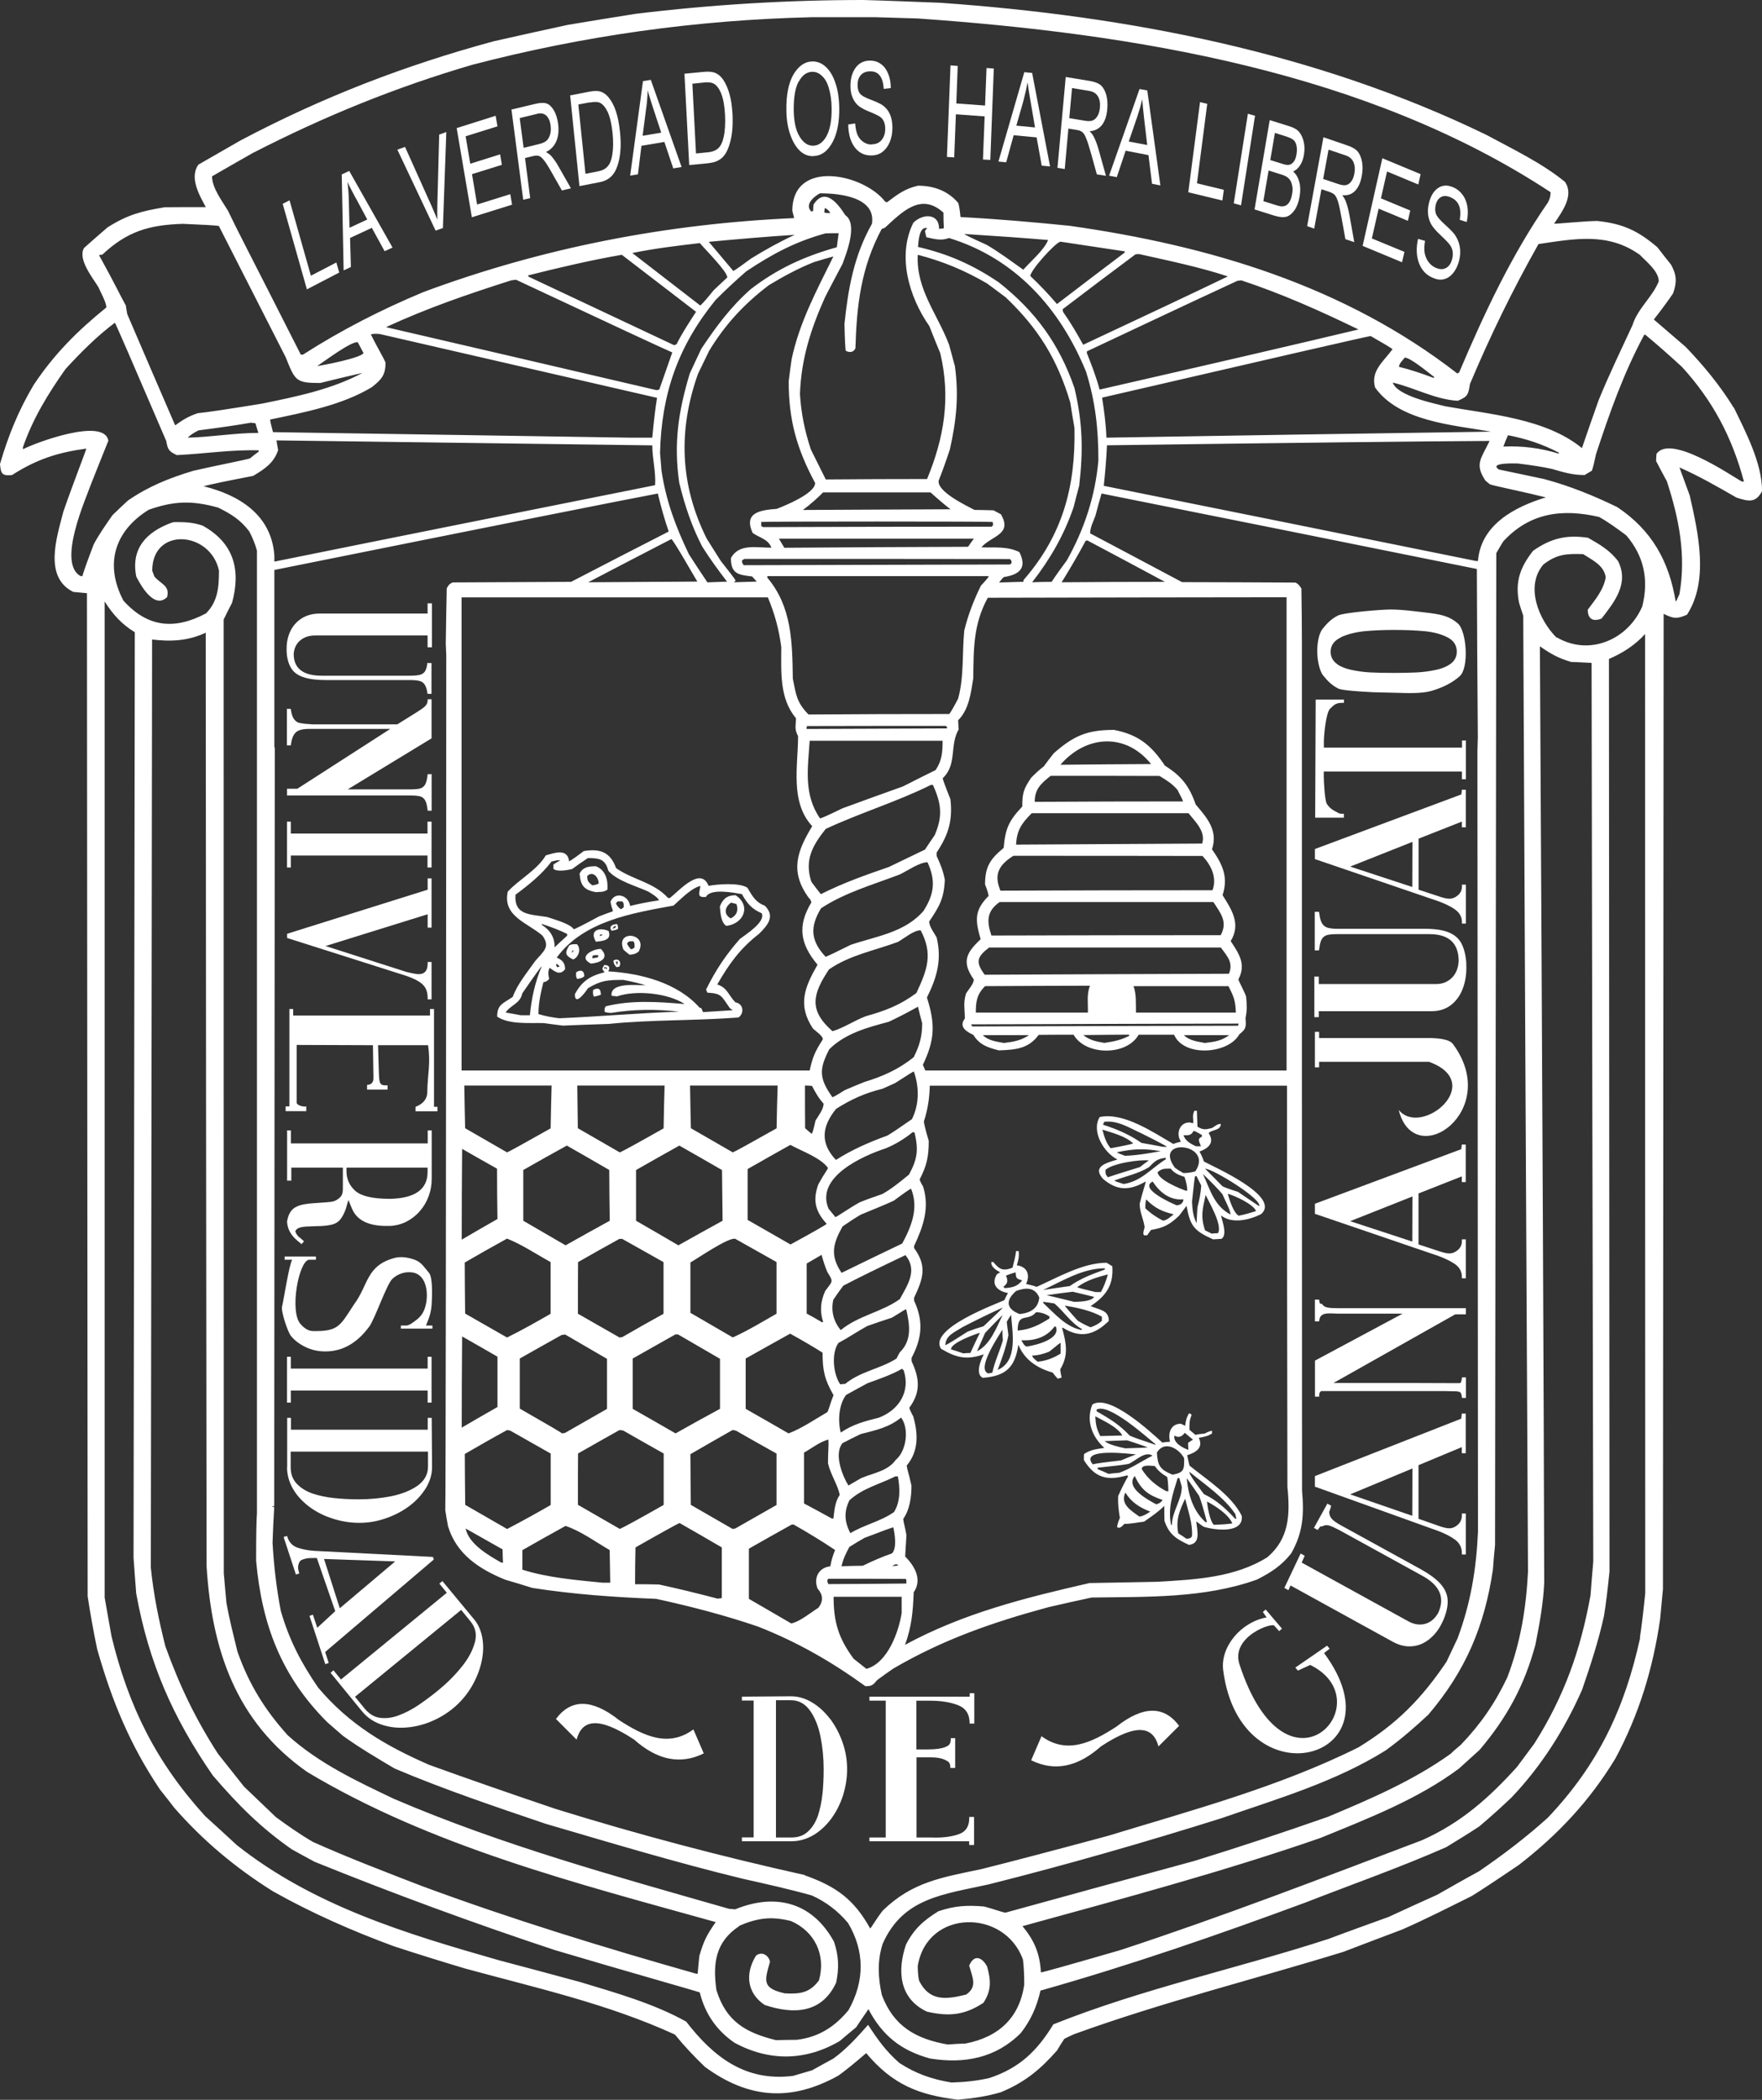 <?xml version="1.0" encoding="UTF-8"?>
<svg id="Capa_1" data-name="Capa 1" xmlns="http://www.w3.org/2000/svg" viewBox="0 0 251.87 300">
  <rect x="0" y="0" width="251.87" height="300" fill="#333333" stroke="none"/>
  <defs>
    <style>
      .cls-1 {
        fill: #fff;
      }
    </style>
  </defs>
  <path class="cls-1" d="M188.56,144.47h16.08c1.05,0,1.94-.27,2.69-.82.75-.56,1.32-1.3,1.7-2.24.38-.94.58-1.99.58-3.13,0-.39-.01-.68-.02-.87-.11-1.13-.35-2.02-.74-2.72-.39-.68-1-1.18-1.82-1.5-.83-.33-1.93-.49-3.29-.49h-12.53c-.6,0-1.07-.06-1.42-.15-.33-.11-.61-.3-.8-.61-.18-.3-.32-.75-.39-1.36l-.06-.31h-.6v5.51h.6l.06-.35c.07-.6.2-1.04.38-1.31.18-.27.43-.46.77-.54.33-.08.81-.12,1.45-.12h13.11c2.81,0,4.2,1.29,4.2,3.88-.07,1.01-.4,1.81-.99,2.38-.6.57-1.32.87-2.22.87h-16.78v-1.07h-.64v5.8h.64v-.86h.01Z"/>
  <path class="cls-1" d="M91.69,20.83l3.28-.55,1.27,3.78,1.19-.2-4.4-12.45-1.12.18-1.83,13.5,1.11-.18.5-4.09h0ZM92.38,15.44c.11-.85.18-1.69.2-2.54.18.66.45,1.54.8,2.6l1.14,3.45-2.66.45.51-3.95h0Z"/>
  <path class="cls-1" d="M85.89,142.13c0-.82-.3-1.1-1.1-.7-.05.4-.05.58.08.96.32-.04.65-.13,1-.26"/>
  <path class="cls-1" d="M208.04,129.98c.62.45.94,1.05.94,1.77v.2h.56v-5.56h-.56v.26c0,.49-.18.88-.51,1.2-.35.31-.77.55-1.29.55-.38,0-.86-.12-1.43-.31l-2.97-.98v-7.29l6.19-2.44v.82h.56v-5.37h-.56l-.08.67-20.93,7.8v1.44l17.68,6.03c.96.36,1.77.75,2.39,1.19M201.87,126.72l-8.87-2.91,8.9-3.53-.02,6.42h0Z"/>
  <path class="cls-1" d="M208.89,202.68l-20.93,8.21v1.51l17.68,6.35c.96.37,1.77.79,2.39,1.25.62.48.94,1.11.94,1.88v.21h.56v-5.85h-.56v.27c0,.5-.18.94-.51,1.26-.35.33-.77.58-1.29.58-.38,0-.86-.12-1.43-.32l-2.97-1.04v-7.66l6.19-2.58v.87h.56v-5.66h-.56l-.08.7h0ZM201.87,216.56l-8.87-3.06,8.9-3.7-.02,6.77h0Z"/>
  <path class="cls-1" d="M101.37,23.29c.81-.07,1.45-.36,1.93-.83s.85-1.25,1.11-2.3c.27-1.06.37-2.33.3-3.81-.07-1.16-.2-2.14-.44-2.95-.24-.82-.54-1.49-.89-2.01-.37-.52-.79-.86-1.26-1.02-.36-.12-.87-.17-1.55-.1l-2.73.26.68,13.05,2.85-.27h.01ZM100.62,11.78c.61-.06,1.06,0,1.35.14.44.21.8.68,1.11,1.42.3.73.49,1.76.56,3.08.06,1.24,0,2.31-.21,3.22-.15.69-.4,1.19-.74,1.52s-.85.54-1.52.6l-1.68.17-.52-9.97,1.66-.17h.01Z"/>
  <path class="cls-1" d="M189.25,236.19l.82-.64-.37-.43-4.54,3.13.37.43,1.76-.81c10.54,5.18-3.31,20.69-10.11-.07-1.32-4.03,4.88-6.13,5.01-5.49l.66.73.4-.36-2.33-2.73-.4.36.54.77c-3.68.66-6.65,4.23-6.21,7.56,2.48,19.05,25.8,12.85,14.41-2.48"/>
  <path class="cls-1" d="M87.69,137.24c0,.4.18.68.44.94.12-.02.24-.06.38-.06.42-.66-.14-1.32-.82-.88M88.22,137.88c-.08-.18-.14-.36-.2-.5h.3c-.02.14-.06.33-.08.5"/>
  <path class="cls-1" d="M105.18,127.9c-1.2,0-1.82.46-2.28,1.6.06.77.15,2.38.94,2.78,2.48-.3,3.57-2.86,1.32-4.37M104.51,128.96c.24.07.5.12.76.2.33.92.02,1.66-.82,2.05-1.1-.62-.8-1.68.06-2.25"/>
  <path class="cls-1" d="M85.17,127.46c.62-.04,1.16.02,1.66-.36.1-1.36-.26-2.82-1.66-3.34-1,0-1.82.1-2.32,1.04.12,1.68.62,2.36,2.32,2.66M85.59,126.22c-.17.12-.48.21-.92.27-.58-.45-.73-.62-.73-1.33.8-.8,1.64.18,1.64,1.06"/>
  <path class="cls-1" d="M116.27,22.29c1.16-.02,2.08-.71,2.79-2.07.63-1.24.93-2.83.91-4.76-.02-1.41-.2-2.62-.56-3.62-.33-1.01-.81-1.79-1.39-2.31-.58-.52-1.23-.77-1.91-.75-1.08.02-1.97.66-2.69,1.86-.7,1.21-1.05,2.94-1.01,5.18.02,1.76.37,3.26,1.02,4.5.73,1.36,1.68,2.02,2.85,1.99M114.19,11.64c.5-.91,1.14-1.37,1.93-1.38.49-.01.96.18,1.37.58.43.39.74.93.95,1.61.27.88.43,1.88.44,3,.02,1.74-.23,3.07-.73,3.99-.5.91-1.16,1.37-1.91,1.38s-1.39-.4-1.93-1.29c-.55-.88-.82-2.12-.85-3.73-.02-1.87.21-3.26.71-4.16"/>
  <path class="cls-1" d="M89.99,136.4c.58-.06.82-.08,1.3-.44,1.45-2.69-3.42-3.22-2.16-.27.26.24.56.48.86.71M90.52,134.49c.24.24.18.56.18.88-.12.12-.29.21-.5.26-.29-.31-.48-.58-.56-.82.2-.39.46-.33.88-.33"/>
  <path class="cls-1" d="M184.48,226.52l14.61,8.04c.95.52,1.87.73,2.79.64.91-.08,1.73-.43,2.47-1.04.74-.6,1.35-1.38,1.8-2.35.17-.33.27-.58.33-.75.37-.99.52-1.87.44-2.64s-.43-1.49-1.05-2.18c-.62-.68-1.55-1.36-2.79-2.05l-11.37-6.25c-.55-.3-.96-.58-1.23-.83-.26-.26-.43-.56-.46-.91-.06-.35.04-.21.19-.79l.07-.29-.54-.3-1.92,3.47.54.3.18-.26c.33-.45.29-.15.56-.3s.58-.17.92-.07c.33.11.79.31,1.38.62l11.91,6.55c2.55,1.39,3.29,3.19,2.24,5.37-.49.81-1.11,1.32-1.88,1.51-.76.19-1.55.07-2.35-.37l-15.25-8.39.43-.98-.58-.32-2.33,4.92.58.32.31-.68h0Z"/>
  <path class="cls-1" d="M85.66,26.04c.8-.14,1.43-.49,1.88-1.01s.79-1.32,1-2.41c.21-1.07.24-2.36.08-3.82-.12-1.14-.31-2.11-.58-2.91s-.61-1.44-1-1.92c-.39-.49-.83-.79-1.3-.91-.36-.1-.88-.08-1.55.05l-2.69.52,1.33,12.96,2.83-.55h-.01ZM84.32,14.65c.61-.12,1.06-.11,1.36,0,.44.18.82.61,1.17,1.31.33.7.57,1.7.71,3.01.13,1.23.11,2.31-.05,3.23-.12.69-.33,1.23-.66,1.58-.31.37-.81.61-1.49.73l-1.67.32-1.02-9.9,1.64-.31v.02Z"/>
  <path class="cls-1" d="M159.76,165.65c-1.57.5-3.66.95-2.12,2.75,2.06,1.77,3.84,1.72,6.13.4.06.1-.44,1.42-.86,3.19,0,1.24.56,2.18.71,3.34-.06.3-.33.92-.08,1.16h.44c.18-.26.36-.52.56-.77,1.82-.3,2.66-.76,4-2.02.36-.48.71-.95,1.07-1.42.52,2.86,1.04,3.55,3.8,4.79.39-.02.8-.06,1.21-.08.86-.62.08-2.51-.08-3.34,1.58,1.26,4.06.64,5.72-.18,2.95-2.54-6.85-6.79-8.17-7.53-.13-.41-.34-.89-.62-1.42,1.32-.48,2.18-1.3,1.3-2.63.45-.54,1.74-.33,1.74-1.32-.52,0-.79.32-1.24.58-.94.24-1.26.32-2.1-.18-.02-.77-.06-1.54-.08-2.27h-.36c-.3.6-.17,1.07-.14,1.74-.16.02-.34-.01-.54-.08-1.48,0-1.98,1.66-1.24,2.75-.38.08-.74.2-1.1.32-2.83-1.63-7.09-4.57-10.51-3.84-1.26,2.04.62,5.13,2.54,6.07M159.67,164.62c2.42-.5,3.8-.56,6.25-.15-1.7.3-3.36.6-5.11.66-.65-.24-1.04-.4-1.16-.5M158.01,167.16c.94-.94,4.95-1.54,6.21-1.36-.45.3-.87.62-1.27.94-1.54.48-3.07.94-4.57,1.45-.36-.36-.36-.56-.36-1.04M160.62,169.16c-.79-.24-1.24-.4-1.33-.5,1.66-.62,3.43-.98,4.93-1.89.91-.91,1.14-1.18,2.42-1.36v.21c-2.16,1.38-3.49,3.14-6.02,3.54M166.23,174.39c-.92-.48-1.77-1.04-2.51-1.77,0-.55.04-.97.12-1.26,1.24,1.25,2.24,1.72,3.93,2.13-.54.4-.88.82-1.54.91M168.19,172.2c-.36-.14-5.51-2.36-3.42-3.39,1,1.51,2.42,2.72,4.4,2.54-.06.62-.46.8-.98.86M169.59,170.14c-.94-.3-4.11-1.63-4.11-2.68.66-.55,1-.49,1.86-.5.56.68,1.16.92,1.98,1.18.21.68.39,1.24.39,1.95-.06,0-.08.02-.12.06M177.06,173.68c-.71-.36-1.32-2.25-1.56-3.13,1.06.3,3.74,1.54,4.04,2.48-.82.26-1.62.5-2.48.66M180,172.33c-1.04-.69-2.04-1.36-3.04-2.05-1.18-.37-1.92-.64-2.22-.8-.82-.86-1.66-1.68-2.48-2.51,1.1,0,8.21,4.37,7.73,5.36M174.76,170.64c.2.56,1.24,2.45,1.11,2.87-2.32-1.25-2.86-3.49-3.92-5.79,1.4,1.36,2.33,2.33,2.81,2.92M172.35,170.73c.38.88,2.48,4.34,1.74,5.46-.3,0-.6.02-.88.06-.33-.18-.66-.32-.95-.46-.66-1.95-.38-3.01.08-5.05M171.71,169.36c-.06,1.06-.27,2.1-.54,3.13-.06.74-.08,1.51-.12,2.27-.54-1.07-.58-1.89-.66-3.07.24-2.34.39-3.56.45-3.66h.2c.21.44.42.88.66,1.32M170.61,161.55c.26.08.66.28,1.19.6v.26c-.77.32-.27.82-.14,1.36h-.71c-.74-.36-1.5-.73-1.77-1.58.71,0,1.06.08,1.44-.62M170.89,167.34c-.56.18-1.12.24-1.72.26-.45-.24-.87-.5-1.24-.79-3.16-4.35,5.61-3.49,2.95.52M157.84,160.27c1.92-.24,3.61.88,5.34,1.66,2.42,1.21,3.63,1.85,3.63,1.92h-.58c-1.04-.21-2.05-.39-3.05-.56-1.74-1.2-3.48-1.95-5.51-2.6.06-.14.12-.3.18-.42M161.98,163.37c-.44.14-1.51.37-3.22.68-.66-.77-.92-1.7-1.18-2.66,1.38.45,3.34.92,4.4,1.98"/>
  <path class="cls-1" d="M88.34,132.71c.02-.3-.02-.48-.12-.68-.6,0-1.26.26-.8.94.43-.06.73-.14.92-.26M87.93,132.29s.08.06.14.08c-.08.2-.3.27-.52.3.1-.18.22-.31.38-.39"/>
  <path class="cls-1" d="M158.5,188.7c0-1.51-1.27-1.54-2.6-2.1,2.16-1.42,3.3-2.95,3.1-5.69-.3-.18-.56-.36-.82-.5-3.39,0-6.97,2.1-10.01,3.45-.26-.12-.76-.26-1.5-.42.64-1.3.14-2.5-1.32-2.66.23-.74.35-1.27.26-2.04h-.36c-.12.86-.3,1.56-.52,2.38-1.3.5-1.83.3-2.75-.82h-.27c-.11.7.74,1.2,1.27,1.48-.18.08-.36.18-.5.3-.92,1.6.3,2.42,1.6,2.66-.18.32-.36.68-.52,1.02-1.19.55-10.92,4.09-9.04,6.94,2.19,1.3,3.69,1.64,6.11.79-.42.8-1.27,2.81-.15,3.36,3.34-.24,4.63-1.54,5.09-4.74.86,2.18,2.76,3.39,4.9,3.99.23.3.46.6.73.88.18-.06.36-.12.54-.14,0-.27-.18-.74-.18-1.21,1.19-1.97.88-3.68.27-5.87.02-.04.06-.07.08-.08,2.5,1.58,4.54,1.08,6.61-.98M157.51,188.11v.6c-.52.46-.94.68-1.62.92-.59-.24-1.2-.55-1.83-.94-1.24-1.37-1.85-2.09-1.83-2.16,1.77.31,3.69.7,5.28,1.58M153.53,185.99c-1.33-.32-2.63-.66-3.93-.94,1.24-.18,2.48-.36,3.74-.5,1,.24,2.04.48,3.07.74-.44.68-2.16.68-2.88.71M158.37,182.06c-.24.88-.56,1.72-1,2.54h-.76c-1.52-.35-2.39-.58-2.63-.7,1.3-.98,2.86-1.42,4.4-1.83M157.93,181.2v.18c-1.86.68-3.39,1.23-5.01,2.36-1.26.18-2.54.36-3.81.56,2.78-1.3,5.67-3.1,8.83-3.1M148.56,185.36c-.14,1.57-1.24,2.22-2.81,2.38-1.97-.76-2.02-1.98-.5-3.3,1.39-.51,2.66-.56,3.3.91M143.62,184.01c-.08-.07-.15-.12-.21-.14.66-.54.71-.82.39-1.63.44-.18.92-.33,1.38-.46.06.92.12.88.94,1.16-.74.88-1.36,1-2.5,1.1M137.51,189.65c2.02-1.05,3.96-1.99,5.81-2.83.02.06-.89.94-2.72,2.66-.89.26-1.65.52-2.28.77-1.65,1.06-2.71,1.72-3.18,1.95,0-1.38,1.3-1.86,2.37-2.54M138.71,193.3c-.36,0-.68.02-1,.06-.6-.2-1.18-.4-1.77-.58,0-.92,3.18-2.06,4.13-2.37-.46.94-.92,1.92-1.36,2.89M139.66,193.06c.39-.88.77-1.77,1.16-2.63.82-.85,1.64-1.72,2.5-2.56-.86,1.77-1.77,4.25-3.66,5.19M141.25,196.22c-1.74-.68,1.63-5.51,2.04-6.25,0,.5.02,1,.06,1.54-.44,1.54-1.18,3.04-1.5,4.61-.21.02-.42.06-.6.12M142.61,195.72c.62-1.64,1.21-3.24,1.54-4.98-.08-.66-.18-1.27-.24-1.89.2-.36.4-.68.62-1,.18,2.5,1.02,6.65-1.93,7.87M145.47,190.11c0-2.72,1.42-1.2,2.63-2.63.68,0,1.36.21,1.92.62v.26c-1.45.94-2.81,1.6-4.55,1.74M146,191.48c1.86.11,3.61-.42,4.73-1.95h.2c.71,1.82-2.89,2.66-4.19,2.86-.39-.18-.54-.56-.74-.91M151.61,193.39c-1,.62-2.07,1.04-3.28,1.16-.3-.26-.68-.5-.8-.88.88-.02,1.66-.24,2.45-.56,1.26-.98,1.42-1.2,1.63-1.24v1.54h-.01ZM149.16,186.19c-.02-.08-.06-.14-.06-.2.52.06,1.06.14,1.63.24,1.36,1.16,2.36,2.78,3.93,3.66-.04.02-.04.08-.04.14-2.28-.46-3.8-2.3-5.46-3.84"/>
  <polygon class="cls-1" points="48.49 38.94 48.08 37.5 44.44 39.39 41.39 28.62 40.41 29.12 43.87 41.34 48.49 38.94"/>
  <path class="cls-1" d="M208.89,164.18l-20.93,7.8v1.44l17.68,6.03c.96.36,1.77.75,2.39,1.19.62.45.94,1.05.94,1.79v.2h.56v-5.56h-.56v.26c0,.49-.18.88-.51,1.2-.35.31-.77.55-1.29.55-.38,0-.86-.12-1.43-.31l-2.97-.98v-7.28l6.19-2.44v.82h.56v-5.37h-.56l-.08.67h0ZM201.87,177.38l-8.87-2.91,8.9-3.53-.02,6.43h0Z"/>
  <path class="cls-1" d="M189.75,186.8c-.32-.06-.58-.21-.75-.46-.18-.24-.3.17-.39-.36l-.05-.3h-.6v3.1h.6l.05-.3c.2-1.1,1.61-.8,2.62-.8h9.27l-12.53,6.71v5.15h.6v-.11c0-.24.02-.51.24-.64l.06-.05h17.49l1.81.04c.37.08.66-.05.77.63l.05.31h.56v-2.93h-.56l-.05.3c-.1.49-.11.52-.43.52l-5.75-.02h-12.15l17.41-9.81h1.52v-.88h-18.31c-.66,0-1.16-.02-1.48-.1"/>
  <polygon class="cls-1" points="73.2 29.24 72.94 27.74 68.2 29.22 67.47 24.88 71.74 23.55 71.49 22.05 67.22 23.39 66.56 19.47 71.11 18.05 70.85 16.54 65.28 18.3 67.45 31.04 73.2 29.24"/>
  <path class="cls-1" d="M50.16,38.13l-.12-4.13,3.11-1.45,1.83,3.34,1.13-.52-6.19-10.95-1.07.5.27,13.71,1.05-.49h-.01ZM50.86,28.3l1.64,3.06-2.54,1.18-.1-4c-.02-.87-.08-1.72-.2-2.55.29.6.68,1.37,1.18,2.31"/>
  <path class="cls-1" d="M75.79,28.31l-.74-5.73,1.19-.29c.35-.08.62-.08.83,0,.2.08.43.27.68.6.26.31.66.94,1.19,1.89l1.38,2.43,1.29-.31-1.81-3.18c-.3-.54-.66-1.04-1.01-1.44-.18-.2-.43-.39-.75-.56.69-.33,1.19-.85,1.48-1.54.3-.69.38-1.54.26-2.5-.11-.74-.29-1.36-.58-1.87-.3-.5-.62-.85-1-1-.37-.15-.92-.15-1.64.02l-3.45.82,1.68,12.89,1.02-.24h-.01ZM76.77,16.26c.56-.13,1-.05,1.32.26.33.31.54.79.62,1.43.05.45.04.87-.07,1.25-.11.37-.27.67-.5.89-.23.2-.58.37-1.07.49l-2.22.54-.56-4.25,2.47-.6h.01Z"/>
  <path class="cls-1" d="M63.31,32.58l.49-13.72-1.02.37-.26,9.93c-.02.74-.02,1.48,0,2.22-.26-.63-.52-1.26-.82-1.93l-3.8-8.46-1.1.39,5.47,11.57,1.04-.37h.01Z"/>
  <path class="cls-1" d="M203.97,148.3h-15.41v-.88h-.6v5.07h.6v-.79h15.7c8.3,3-1.08,10.85-4.32,6.88,2.22,8.93,14.84.15,7.75-9.42-.52-.69-2.01-.86-3.73-.86"/>
  <polygon class="cls-1" points="174.94 27.12 171.1 26.19 172.57 14.84 171.54 14.59 169.86 27.47 174.73 28.65 174.94 27.12"/>
  <path class="cls-1" d="M202.71,34.1c-.3,1.3-.25,2.47.12,3.47.37,1,1.01,1.7,1.95,2.11.6.26,1.14.35,1.63.21.5-.12.94-.42,1.32-.89.39-.49.67-1.07.85-1.79.17-.71.2-1.38.08-2-.11-.62-.36-1.19-.73-1.72-.26-.33-.71-.8-1.39-1.41-.69-.62-1.11-1.11-1.26-1.49-.15-.37-.17-.81-.05-1.31.13-.55.38-.92.76-1.13.37-.21.85-.19,1.41.06.56.25.94.62,1.16,1.16.21.52.24,1.2.11,2.04l.99.31c.17-.77.2-1.48.11-2.14-.11-.66-.32-1.24-.68-1.72-.35-.49-.8-.86-1.36-1.1-.81-.36-1.54-.32-2.16.1-.64.43-1.07,1.16-1.31,2.16-.14.56-.18,1.11-.12,1.63.07.51.21.98.44,1.39.24.42.67.93,1.32,1.54.71.66,1.17,1.14,1.37,1.43.2.27.32.58.38.92.05.31.02.67-.06,1.02-.15.64-.43,1.07-.86,1.32-.42.25-.93.24-1.52-.02-.4-.18-.75-.45-1.02-.83-.27-.37-.45-.8-.54-1.26-.08-.45-.07-1.04.05-1.75l-.98-.27v-.02Z"/>
  <polygon class="cls-1" points="200.76 35.99 196.1 34.07 197.07 29.81 201.25 31.55 201.59 30.08 197.4 28.34 198.27 24.5 202.74 26.36 203.07 24.88 197.6 22.61 194.78 35.13 200.41 37.47 200.76 35.99"/>
  <path class="cls-1" d="M43.68,192.46c.88.42,1.81.62,2.82.62,2.47,0,4.55-1.19,6.29-3.56.81-1.11,2.47-6.02,3.29-6.8.79-.73,1.74-1.04,2.75-.94,2.56.25,2.58,4.22,1.55,5.88-.25.39-.6.75-1.05,1.06-.44.31-.62.52-1.17.66h-.86v.44h4.51v-.44h-.92c.45-1.07.73-1.83.81-2.99.06-.95.2-3.85-.38-4.54-.57-.66-1.05-1.47-1.92-1.82s-2.02-.56-2.99-.31c-4.11,1.11-3.72,3.87-5.81,6.65-2,3.05-2.19,3.86-5.85,3.8-.79-.01-1.35-.52-1.77-.98-1.63-1.75-.3-8.96,1.17-9.21h1.01v-.46h-4.47v.46h1.08c-.45.68-1.27,6.07-1.45,6.68-.19.63.79,3.59,1.25,4.18.52.66,1.23,1.19,2.1,1.61"/>
  <polygon class="cls-1" points="41.03 193.84 41.03 200.39 41.57 200.39 41.57 198.67 61.13 198.67 61.13 200.39 61.69 200.39 61.69 193.84 61.13 193.84 61.13 195.53 41.57 195.53 41.57 193.84 41.03 193.84"/>
  <path class="cls-1" d="M43.82,158.07c-.36.11-1.41-.12-1.41-.55v-8.23l10.9.04.07,4.59c.04.69-.27,1.06-.91,1.08v.67h2.93v-.61c-1.13.07-1.18-.24-1.24-1.74l-.12-3.99h7.15c.4,2.67-.08,4.14-.11,6.66,0,1-.57,1.72-1.68,2.14v.64h3.13v-.64h-.49v-13.97h-.57v.93h-19.56v-.93h-.54v13.91h-.54v.68h2.95v-.68h.01Z"/>
  <path class="cls-1" d="M188.87,27.03l1.18.39c.33.12.6.27.76.45.17.19.31.5.45.93s.31,1.23.52,2.38l.54,2.99,1.27.43-.7-3.91c-.12-.67-.29-1.3-.5-1.88-.11-.29-.27-.6-.52-.92.74.07,1.35-.12,1.81-.6.48-.46.8-1.19.98-2.14.14-.73.15-1.39.04-2.02-.12-.63-.33-1.12-.62-1.48-.3-.35-.79-.64-1.51-.88l-3.39-1.16-2.33,12.7,1.01.35,1.04-5.65h-.01ZM189.91,21.38l2.43.82c.55.18.93.5,1.13.96.2.46.25,1.01.13,1.64-.08.44-.21.81-.43,1.1-.2.29-.44.46-.73.54-.27.07-.64.02-1.12-.14l-2.18-.73.77-4.19h-.01Z"/>
  <path class="cls-1" d="M42.63,175.47c.18-.08.4-.14.66-.18.26-.04.56-.06.92-.07s.69-.02,1.01-.04c.85,0,1.56-.07,2.14-.2s1.02-.4,1.33-.82c.43-.58.75-1.31.95-2.19l.17-.52.49,1.2c.69,1.67,2.33,2.5,4.91,2.5h.55c.87-.05,1.67-.26,2.39-.64.74-.39,1.36-.88,1.89-1.51.54-.62.95-1.32,1.24-2.12.29-.79.43-1.61.43-2.45v-6.93h-.57v1.86h-19.56v-1.86h-.54v7.18h.6v-1.86h7.37v3.08c0,.51-.12.88-.37,1.13-.37.38-.79.6-1.25.67-.45.05-1.25.12-2.39.19s-2,.21-2.57.49c-.58.25-.99.73-1.23,1.44-.05.12-.1.36-.17.69.05,1.06.54,1.97,1.47,2.74l.6.5.36-.4-.56-.5c-.17-.1-.31-.24-.44-.43-.14-.19-.21-.37-.26-.55.05,0,.06-.02.06-.05.08-.15.21-.26.39-.35M49.54,166.82h11.58v.62c0,2.47-1.77,3.75-5.34,3.84-2.48,0-4.13-.38-4.99-1.14-.85-.76-1.26-1.7-1.26-2.81v-.5h.01Z"/>
  <path class="cls-1" d="M141.37,127.94c-2.1,2.1-2,3.45-1.19,6.25-2.06,1.92-2.76,3.24-.98,5.75,0,.62-.76,1.44-1.1,1.98-.44,1.36-.18,2.24-.18,3.6-.92,1.2.26,1.89,1.21,2.33.88,1.42,2.02,1.8,3.66,2.22,2.36-.1,4.19-.2,5.69-2.22,1.64-.02,3.3-.02,4.98-.02,1.72,3.01,7.62,3.04,9.3,0h5.07c1.38,3.24,7.77,2.78,9.33-.06.98-.77.98-1.04.88-2.31.24-1.12.2-1.98.08-3.1-.2-.62-1-2.07-1.1-2.43,1.12-2.12.14-3.63-1.1-5.47,1.48-2.42.2-4.42-1.16-6.57.86-2.62-.02-4.41-1.51-6.55.88-2.68-.66-4.45-2.33-6.4-.92-2.66-2.04-4.07-4.4-5.55-1.93-2.89-3.78-4.43-7.27-5.11-3.84,0-5.75.82-8.62,3.34-.5.62-.96,1.24-1.44,1.89-.51.37-1.11.91-1.8,1.62-1.06,1.58-1.26,2.16-1.26,4.1-1.92,2.04-2.42,3.13-2.66,5.91-1.94,1.6-2.66,2.69-2.66,5.22.32.83.48,1.35.48,1.57M155.51,144.67h-16.02c0-1.57.14-2.6,1.32-3.78,4.99-.02,9.97-.06,15-.06-.5,1.18-.26,2.56-.3,3.84M143.5,149.01c-1.04-.2-2.22-.32-3.01-1.12h6.61c-1.16.77-2.24.96-3.6,1.12M161.4,148c-1.2.6-2.18.8-3.54,1-1.16-.2-2.1-.38-3.01-1.12,2.18-.02,4.37-.06,6.55-.06v.18h0ZM172.24,149.01c-1.04-.2-2.22-.32-3.01-1.12h6.49c-1.18.82-2,.94-3.49,1.12M177,146.55c-12.7.02-25.35.06-38.02.1-.06-.12-.12-.21-.18-.3,12.74-.05,25.5-.08,38.25-.11-.02.08-.06.2-.06.31M176.67,144.67h-14.29c-.02-1.13.08-2.75-.36-3.78h13.58c.79,1.54,1,2.1,1.06,3.78M175.66,139.12c-11.66.04-23.29.08-34.91.14-1.3-1.8-1.16-2.51.64-3.89h33.12c.92,1.25,1.82,2.16,1.16,3.75M164.54,109.16c-4.35.02-8.65.06-12.96.1,3.69-4.25,9.33-4.61,12.96-.1M150.2,110.84c5.16,0,10.36,0,15.54.02,1.01.6,1.83,1.12,2.57,1.98.55,1.04.81,1.59.79,1.66-7.09,0-14.14.02-21.19.06,0-1.83.88-2.6,2.28-3.72M147.5,116.18h22.39c.95,1.2,2.51,2.63,1.95,4.34-8.89.04-17.74.1-26.6.15.12-2.04.74-2.98,2.24-4.49M144.88,122.27c9,0,18.01,0,27,.02,1.24,1.3,2.12,3.1,1.44,4.9-10.12,0-20.21.02-30.31.06-.98-2.33-.24-3.66,1.86-4.99M142.87,128.88h30.58c1.07,1.64,2.07,2.83,1.04,4.73-10.92,0-21.84.02-32.77.05-.68-2.02-.71-3.45,1.16-4.78"/>
  <path class="cls-1" d="M88.44,245.71c-3.81-2.99-6.8-3.04-8.97-.12.98.99,1.97,1.97,2.95,2.95.74-2.73,2.91-3.5,8.23,0,3.32,2.95,6.63,3.61,9.95,1.97-.49-1.14-.98-2.29-1.48-3.43-3.56,2.63-7.12.95-10.68-1.36"/>
  <path class="cls-1" d="M67.74,231.32l-4.5-5.43-.44.36,1.07,1.31-15.13,12.39-1.07-1.31-.42.35,4.48,5.48c.69.85,1.57,1.47,2.62,1.86,1.06.39,2.19.56,3.42.5s2.44-.32,3.66-.8c1.2-.48,2.31-1.12,3.32-1.95,1-.82,1.86-1.8,2.55-2.92.69-1.13,1.19-2.31,1.48-3.51.3-1.23.36-2.37.19-3.49-.17-1.1-.57-2.05-1.21-2.82M67.86,234.7c-.32,1.17-.96,2.35-1.94,3.53-.96,1.19-2.08,2.29-3.32,3.3-.96.79-1.91,1.48-2.82,2.1-.93.62-1.86,1.1-2.78,1.44-.93.36-1.81.46-2.66.36-.83-.11-1.55-.54-2.16-1.26l-1.43-1.75,15.17-12.41,1.36,1.67c.71.87.91,1.87.58,3.05"/>
  <path class="cls-1" d="M118.62,245.54c-.76-.99-1.62-1.77-2.57-2.33-.96-.57-1.95-.86-2.95-.86l-7.05.05v.56h1.68v19.55h-1.68v.55h7.08c1.1,0,2.12-.29,3.1-.85.96-.56,1.82-1.35,2.56-2.33.73-.98,1.3-2.1,1.7-3.32.39-1.24.6-2.51.6-3.81s-.21-2.57-.66-3.84c-.44-1.25-1.04-2.37-1.79-3.37M117.56,256.31c-.11,1.11-.33,2.12-.63,3.07-.32.93-.79,1.69-1.41,2.27s-1.39.87-2.35.87h-2.25v-19.61h2.14c1.11,0,2.02.5,2.73,1.49.7.99,1.2,2.23,1.5,3.73.3,1.5.45,3.05.45,4.67,0,1.24-.06,2.41-.17,3.51"/>
  <path class="cls-1" d="M124.58,20.65c-.43,0-.82-.12-1.17-.37-.36-.24-.62-.57-.81-.96-.18-.39-.3-.96-.36-1.68l-.99.14c.02,1.36.32,2.44.91,3.24.6.8,1.37,1.19,2.35,1.19.62,0,1.16-.15,1.61-.49.44-.33.8-.79,1.06-1.41s.39-1.3.39-2.05-.12-1.42-.37-1.95c-.24-.55-.61-.98-1.1-1.32-.31-.2-.87-.46-1.64-.75-.8-.3-1.31-.58-1.54-.88-.23-.29-.33-.7-.33-1.24,0-.57.15-1.04.46-1.39s.76-.54,1.36-.54,1.04.2,1.36.62c.32.4.5,1.04.56,1.89l1.01-.12c-.01-.81-.14-1.49-.39-2.08s-.58-1.05-1.04-1.36c-.44-.32-.95-.48-1.55-.48-.85,0-1.54.33-2.04,1-.5.68-.75,1.55-.75,2.6,0,.6.08,1.13.26,1.58.18.46.43.85.75,1.16.31.3.85.61,1.58.91.83.33,1.38.6,1.63.77.26.18.44.42.57.71.12.27.18.62.18,1,0,.67-.17,1.19-.52,1.61-.33.42-.82.62-1.45.62"/>
  <path class="cls-1" d="M138.55,263.6h.69v-4.01h-.69v.14c0,1.14-.44,1.89-1.32,2.25s-2.05.55-3.45.56c-.21-.01-.49-.02-.82-.02h-1.95v-11.45h2.07c.82,0,1.49.12,2,.36s.77.39.77,1.16h.69v-4.26h-.63v.08c0,.8-.27.98-.81,1.2-.55.21-1.36.33-2.44.33h-1.67v-6.96h1.95c1.57,0,2.92.21,4.01.64,1.11.43,1.66,1.3,1.66,2.63h.66s0-4.34,0-4.34h-.66v.49h-14.33v.57h2.33v19.55h-2.33v.54h14.26v.55h.01Z"/>
  <path class="cls-1" d="M41.03,209.61c0,1.1.29,2.13.85,3.1.56.98,1.35,1.82,2.33,2.56.98.73,2.1,1.3,3.34,1.69,1.24.4,2.5.61,3.81.61s2.56-.21,3.82-.66c1.25-.43,2.37-1.02,3.37-1.77.99-.76,1.77-1.62,2.35-2.57.57-.96.86-1.95.86-2.95l-.05-7.05h-.57v1.69h-19.55v-1.69h-.54v7.08l-.02-.02ZM41.57,207.39h19.61v2.14c0,1.11-.5,2.02-1.49,2.73-.99.69-2.23,1.19-3.74,1.5-1.49.3-3.05.45-4.67.45-1.23,0-2.41-.06-3.51-.18-1.11-.11-2.13-.33-3.07-.64-.94-.32-1.69-.79-2.28-1.41-.58-.62-.87-1.39-.87-2.35v-2.25h.02Z"/>
  <path class="cls-1" d="M182.25,30.83c.68.21,1.24.25,1.68.12.43-.14.81-.48,1.16-.98.33-.5.56-1.16.69-1.93.13-.77.11-1.48-.06-2.07-.17-.62-.46-1.11-.87-1.47.39-.18.73-.46.99-.88.27-.4.45-.91.55-1.49.11-.63.11-1.25-.02-1.83s-.35-1.06-.64-1.42-.74-.62-1.32-.81l-2.91-.91-2.17,12.76,2.93.92h0ZM182.25,18.99l1.55.49c.56.18.94.37,1.13.55.2.18.33.45.4.8.08.35.08.75,0,1.2-.08.49-.21.86-.42,1.1-.19.25-.43.39-.71.43-.2.02-.51-.02-.95-.17l-1.67-.52.66-3.86h.01ZM183.12,24.91c.52.17.91.36,1.11.6.23.24.38.54.46.92.1.37.11.81.01,1.29-.08.52-.24.93-.44,1.23-.21.3-.48.48-.79.52-.21.05-.54,0-.96-.13l-1.92-.6.75-4.38,1.77.56Z"/>
  <path class="cls-1" d="M161.14,210.8s.06.06.12.12c-.41.69-.89,1.63-1.42,2.81-.06,1.12.06,2.04.24,3.13-.21.48-.35.91-.4,1.3.36.36.8-.2,1.04-.44.94,0,1.88-.21,2.82-.32,1-.71,2-1.36,2.89-2.25,0,.71,0,1.42.02,2.12.64,1.95,1.72,2.63,3.51,3.45,1.68-.2,1.2-1.89,1.04-3.31.14,0,.38.27,1.04.71,1.56.5,5.78,1.04,5.46-1.56-1.48-2.95-4.99-5.15-7.47-7.17-.12-.5-.24-1.01-.33-1.48,1.2-.38,2.37-1.04,1.66-2.48.74-.15,1.3-.24,1.89-.62v-.39c-.2,0-.54.13-1.04.39-.67.06-1.11.12-1.32.2-.3-.26-.6-.5-.86-.73-.02-.89-.02-1.33.3-2.1-.12-.18-.12-.24-.38-.24-.36.62-.45,1.06-.54,1.77-.2-.12-.42-.2-.62-.3-1.44,0-1.86,1.33-1.54,2.57-.39.02-.74.06-1.1.12-1.66-1.5-7.59-7.03-10.01-5.43-.92,2.3-.06,4.6,1.72,6.19-1.25.2-1.92.24-2.91.88-.02.26-.02.56-.02.86,1.63,2.62,3.39,2.98,6.21,2.18M160.02,210.42c-.52.02-1.06.1-1.56.15-.52-.24-1.06-.48-1.56-.68v-.2c2.36-.24,3.83-.42,4.42-.54.98-.39,2.33-1.91,3.43-1.18-1.57.79-3.07,1.83-4.73,2.44M160.92,206.94c-1.04-.24-2.16-.44-3.04-1.04,1.06-.06,2.14-.08,3.24-.12.98.32,1.95.64,2.95,1-.33.06-1.39.1-3.16.14M162.88,216.68c-1.16-.82-2.81-1.8-2.01-3.43.88,1.42,2.04,2.12,3.55,2.72-.5.33-.94.62-1.54.71M165.25,214.91c-1.2-.66-4.43-2.36-3.04-4.04.92,2,1.95,2.75,3.98,3.43-.26.38-.5.52-.94.62M166.72,213.05c-1.44-.77-2.66-1.77-3.51-3.16,0-.71,1.44-.44,1.86-.44.5.7,1.01,1.12,1.77,1.56.08.27.14.95.18,2.04h-.3ZM167.51,217.86h-.12c-.45-2.44.2-4.25.94-6.65.06-.02.14-.06.24-.06.12.42.24.82.36,1.26,0,1.87-1.36,3.49-1.42,5.43M169.59,219.84c-.38-.26-.77-.54-1.16-.77-.39-1.92.2-3.3.98-4.95.42,1.74,1.1,3.56.98,5.36-.2.33-.4.33-.8.36M173.51,217.86c-.58-.6-.88-2.48-.98-3.34,1.24.66,3.07,1.83,3.63,3.13-.59.1-1.47.16-2.66.2M176.6,216.35c.02.21.08.42.14.62h-.2c-1.36-1.48-2.66-2.66-4.45-3.51-.27-.39-2.22-2.83-2.06-3.17,2.12,1.74,4.99,3.66,6.57,6.05M171.41,213.73c.24.57.61,1.82,1.12,3.74h-.2c-1.77-1.58-2.48-3.89-2.69-6.29.6.82,1.18,1.68,1.77,2.54M169.35,204.7c.38.32.77.66,1.18.98-.24.14-.46.3-.7.46,0,.32.02.66.05,1-.79-.26-2.22-1-2-2.04.56.38,1.12.14,1.48-.4M169.27,208.32c0,1.57.06,2.06-1.66,2.37-1.83-.74-2.12-1.32-2.24-3.16,1.06-1.77,3.13-.62,3.89.79M156.75,201.39c1.77-1,7.27,4.04,8.43,4.95-.02.02-.02.07-.02.08-2.16-.72-3.39-1.16-3.68-1.32-1.48-1.58-2.83-2.38-4.73-3.48v-.24h0ZM157.28,205.17c-.54-1.06-.66-1.68-.71-2.82,1.25.68,3.13,1.5,3.87,2.74-1.06.02-2.12.06-3.16.08M162.36,207.8c-.71.26-1.42.56-2.12.85-2.3.26-3.65.45-4.04.56-1.98-2.44,5.4-1.48,6.17-1.42"/>
  <path class="cls-1" d="M144.88,19.32l3.3.31.73,4.04,1.19.11-2.56-13.36-1.12-.11-3.7,12.77,1.11.11,1.07-3.87h-.01ZM146.34,14.2c.21-.8.4-1.62.55-2.44.08.7.23,1.63.43,2.76l.63,3.69-2.67-.26,1.07-3.75h-.01Z"/>
  <path class="cls-1" d="M82.52,139.86c.38-.06.74-.12,1-.39,0-.79-.48-1-1.16-.56-.02.36-.06.66.14.94"/>
  <path class="cls-1" d="M81.93,137.08c.8-.3,1.18-1.54.54-2.18-.42,0-.77-.04-1.1.18-.66,1.04-.6,1.45.56,2M81.93,135.72s0,.14.02.24c-.08.02-.18.1-.24.15.04-.16.11-.29.2-.39"/>
  <path class="cls-1" d="M157.37,249.51c5.31-3.5,7.5-2.72,8.23,0,.98-.98,1.97-1.97,2.95-2.94-2.18-2.92-5.17-2.87-8.97.12-3.56,2.31-7.12,3.99-10.7,1.36-.49,1.16-.98,2.29-1.48,3.44,3.32,1.64,6.63.98,9.96-1.97"/>
  <path class="cls-1" d="M86.99,133.01c-1.3-.58-2.81-.12-1.8,1.54.92-.12,2.31-.18,1.8-1.54M85.85,133.49c.08.02.2.06.32.08-.14.06-.3.12-.4.18-.04-.1-.01-.19.08-.27"/>
  <polygon class="cls-1" points="136.64 16.33 140.75 16.63 140.51 22.79 141.56 22.85 142.06 9.79 141.02 9.72 140.81 15.08 136.7 14.78 136.9 9.42 135.87 9.34 135.36 22.42 136.4 22.49 136.64 16.33"/>
  <path class="cls-1" d="M84.47,137.67c1.12-.08,2.81-.7,1.42-2.1-1.2,0-3.34,1.16-1.42,2.1M84.71,136.55c.16-.08.42-.11.8-.08v.26c-.16.08-.44.14-.83.18,0-.12,0-.24.02-.36"/>
  <polygon class="cls-1" points="41.57 122.23 61.11 122.23 61.11 123.94 61.69 123.94 61.69 117.39 61.11 117.39 61.11 119.09 41.57 119.09 41.57 117.39 41.03 117.39 41.03 123.94 41.57 123.94 41.57 122.23"/>
  <path class="cls-1" d="M152.73,18.37l1.2.2c.36.05.62.17.8.32s.36.43.52.85c.18.39.42,1.17.74,2.29l.8,2.88,1.3.21-1.05-3.76c-.18-.64-.4-1.25-.67-1.79-.14-.27-.33-.54-.61-.82.74-.05,1.32-.35,1.75-.88.43-.55.69-1.31.77-2.29.07-.74.02-1.42-.14-2.01-.18-.6-.42-1.06-.75-1.36s-.85-.51-1.58-.64l-3.47-.57-1.18,12.98,1.04.17.52-5.76h0ZM153.26,12.58l2.48.42c.56.1.96.35,1.2.77.26.42.35.96.29,1.61-.04.45-.15.85-.33,1.16-.18.32-.4.54-.68.66-.26.11-.64.13-1.13.05l-2.24-.37.39-4.29h.02Z"/>
  <path class="cls-1" d="M160.89,21.53l3.28.63.51,4.1,1.19.23-1.87-13.57-1.11-.2-4.35,12.38,1.1.21,1.26-3.76h-.01ZM162.6,16.57c.26-.77.49-1.57.68-2.38.05.71.14,1.64.27,2.79l.44,3.74-2.64-.5,1.25-3.64Z"/>
  <path class="cls-1" d="M61.9,222.44l-17.01-.87c-.94-.07-1.74-.23-2.43-.48-.68-.26-1.13-.75-1.36-1.45l-.07-.2-.49.15,1.76,5.37.49-.17-.08-.25c-.15-.46-.13-.89.06-1.3s.42-.39.85-.54c.32-.11.77-.1,1.32-.11h.35l2.63,7.6-2.57,2.37-.62-1.87-.49.17,2.26,6.9.49-.17-.51-1.57,15.53-13.21-.12-.37h.01ZM48.57,229.77l-2.25-7.04,10.17.35-7.92,6.69h0Z"/>
  <path class="cls-1" d="M60.32,140.57c.54.44.81,1.11.81,2.01v.2h.56v-5.34h-.56v.26c0,.98-.43,1.48-1.3,1.48-.27,0-.87-.11-1.77-.33l-11.53-3.69,14.6-4.54v1.91h.56v-7.03h-.56v1.61l-20.09,6.3v.6l16.91,5.37c1.06.35,1.83.73,2.37,1.18"/>
  <path class="cls-1" d="M80.46,146.53c2.14-.08,4.31-.18,6.49-.24,6.19-.62,12.42-.45,18.62-.92.89-.66.66-2-.44-2.16-1-1-1.12-2.08-2.6-2.56,1.72-2.98,3.24-5.11,5.99-7.25,1.33-1.32,2.28-2.54.8-4.01-1.32-.48-1.77-1.36-2.48-2.56-1.18-.77-4.31-.5-5.55-.27-1.13-2.81-4.13.62-5.53,1.74h-.26c-2.04-2.27-5.09-2.6-7.44-4.28-.79-2.22-2.22-2.83-4.6-2.43-.85.65-1.55,1.14-2.1,1.48-.24-1.89-2.01-1.25-3.34-.86-1.24,2.1-3.78,3.39-5.43,5.17-.79,3.55,2.85,4.45,4.97,6.31,1.12,1.63.18,2.16-1.07,3.63-1.14,1.64-2.5,3.22-3.2,5.11-1.45.98-2.22,1.1-2.22,2.82,1.74,1.16,4.63.86,6.61.92.92.12,1.83.24,2.79.36M73.7,127.82c1.8-1.33,3.8-2.93,5.13-4.73.44-.08.8-.24,1.26-.18-.32.18-.64.39-.98.6v.62c.48.46,2.04.2,2.69.02.73-.54,1.48-1.07,2.24-1.56,1.68,0,2.48.17,2.92,1.82,1.24,1.45,3.99,2.18,5.73,2.98.5.33,1.24.71,1.51,1.24-1.44.21-2.82.48-4.13.8-.2-1.54-2.18-2.12-2.8-.6.11.77.3,1.04.35,1.36-.68.24-1.36.48-2,.74-2.18,1.18-3.39,1.79-3.61,1.83-.48-.79-2.86-1.42-3.78-1.74-2.36-.42-4.78-.18-4.54-3.22M89.13,129.64c-.13.13-.27.22-.4.26-.32-.26-.5-.44-.68-.82.06-.12.14-.2.24-.3h.66c.26.27.2.48.2.86M77.44,132.13s0-.08.02-.12c1.25.4,2.44.85,3.61,1.42v.26c-.62.54-1.2,1.1-1.8,1.66.06-1.42-.68-2.51-1.83-3.22M74.44,145.05c-.74-.15-1.45-.26-2.16-.39.74-1.12,2.07-1.24,2.38-2.74,1.79-2.6,2.72-3.89,2.78-3.87-.98,2.33-1.44,4.49-1.7,7h-1.3,0ZM77.67,140.33c.44-.06.54-.18.83-.46-.12-.66-.21-.98.06-1.6.73.5,1.44,1.18,2.22.2,0-.88-.4-1.32-1.2-1.66,3.84-5.22,10.77-6.35,16.7-7.43,1.04-.92,2.51-2.48,3.84-2.81-.14,1.04-.56,1.72.8,1.57.62-1.26,3.95-.6,5.13-.4.77,1.38,1.42,2.12,2.83,2.74.62,1.24-2.39,3.1-3.11,3.66-2.06,2.33-3.48,4.49-4.84,7.24.06.14.12.3.18.44,2.1.12,2,.5,3.22,2.22.12.08.27.18.42.29-1.42.1-2.83.18-4.25.27-.1-.2-.18-.4-.27-.6h-.2c-3.16-3.6-8.47-4.95-13.08-5.22.38-.68-.02-.91-.56-.91-.12.13-.22.32-.3.56.08.14.2.3.33.48-2.05.5-3.23,1.26-4.25,3.13,0,1.91,1.72-.6,1.89-.86,1.89-1.13,2.83-1.18,5.05-1.18,1.37.27,2.43.53,3.18.77-1.2,0-5.11-.48-4.87,1.5.27.02.54.06.8.08,2.72-.94,7.31-.45,9.65,1.1-3.75-.32-7.59-.6-11.27.32-.2.21-.18.45-.18.77.14.1.44.15.91.18,3.34-.54,6.41-.56,9.74-.18-5.69.18-11.42.7-17.12.94-1.04-.12-2-.3-2.98-.6,0-1.58.32-3.01.7-4.54M79.48,137.86c.04-.07.1-.12.15-.15.12.12.24.24.38.38-.12.04-.24.07-.36.1-.06-.12-.12-.24-.18-.32M86.77,138.24c-.02.08-.02.2-.02.32-.06-.08-.08-.18-.12-.26-.08.02-.18.06-.24.08-.04-.08-.04-.14-.04-.2.12,0,.27.02.42.06"/>
  <polygon class="cls-1" points="179.4 16.54 178.38 16.25 176.36 29.05 177.4 29.34 179.4 16.54"/>
  <path class="cls-1" d="M61.13,87.66h-15.41c-1,0-1.86.23-2.57.67-.71.45-1.26,1.05-1.63,1.81-.37.77-.55,1.61-.55,2.53,0,.32,0,.56.02.71.08.91.33,1.63.7,2.19.37.55.96.95,1.75,1.2.79.26,1.83.39,3.14.39h11.99c.58,0,1.02.04,1.36.12s.58.24.75.49c.18.25.31.62.39,1.11l.05.25h.56v-4.4h-.62v.21c-.07.49-.2.83-.37,1.06-.18.21-.43.37-.74.43-.32.07-.79.11-1.39.11h-12.55c-2.69,0-4.03-1.04-4.03-3.13.07-.82.39-1.47.95-1.93.56-.46,1.26-.69,2.11-.69h16.08v1.69h.62v-6.28h-.62v1.45h0Z"/>
  <path class="cls-1" d="M61.13,100.05c0,.26-.08.5-.23.69-.15.2-.36.37-.58.52-.24.17-.48.32-.74.49l-2.79,1.74h-12.34l.05-.02c-1.61-.07-1.93-.26-1.93-.26l-.18-.11c-.39-.26-.64-.74-.77-1.47l-.06-.35h-.55v2.69h0v2.53h.55l.06-.32c.08-.52.21-.93.41-1.23.18-.3.44-.5.77-.62.33-.12.79-.19,1.35-.19h11.64l-13.29,8.55h-1.47v.96h17.54c.63,0,1.11.04,1.42.11s.55.24.73.5c.17.26.3.68.37,1.25l.05.32h.56v-5.23h-.56l-.05.32c-.07.58-.2.99-.37,1.25-.18.26-.42.43-.73.5-.3.07-.77.11-1.42.11h-8.87l11.99-7.29v-5.59h-.56v.13Z"/>
  <path class="cls-1" d="M209.55,105.79h-.56v1.02h-19.75v-.82c0-.94.3-4.22.91-4.76.6-.56.77-.82,1.85-.82h.11v-.46h-4.04l-.07,16.87h4.1v-.55h-.11c-.69,0-.63-.12-1.14-.37-.51-.25-.92-.61-1.19-1.07-.29-.46-.43-3.2-.43-3.84v-.76h19.75v1.1h.56v-5.53h.02Z"/>
  <path class="cls-1" d="M247.83,58.26c-1.95-3.18-4.28-5.99-6.85-8.68-1.54-1.33-3.07-2.63-4.57-3.93,1.18-1.52,2.1-2.76,2.75-3.74.56-1.57.52-2.66-.3-4.11-.66-.82-1.3-1.64-1.95-2.48-2.78-2.36-4.9-3.36-8.59-3.75-1.62,0-5.75.42-6.17.39,1.12-1.68,2.92-4.04,1.54-5.99-3.3-2.69-7.5-4.69-11.24-6.71C188.12,7.46,161.23,2.29,134.46.4c-3.69-.14-7.38-.3-11.04-.4-10.92,0-21.75.66-32.59,1.98-3.22.5-6.43,1.04-9.65,1.57-3.54.76-7.09,1.56-10.62,2.35-12.74,3.45-24.52,8-36.19,14.17-2.01,1.16-4.01,2.3-6.01,3.45-1.32,1.86.14,4.37,1.06,6.07-1.98,0-3.93,0-5.87.02-3.28.54-5.31,1.06-8.17,2.87-1.12.96-2.24,1.94-3.36,2.94-.98,1.63,1.36,4.43,2.06,5.63.32.76,1.12,2.12,1.12,2.88-4.1,3.31-7.47,6.67-10.39,11.07-2.16,3.63-3.63,7.24-4.81,11.3.12,1.36.27,1.72,1.72,1.57,3.51-2.25,6.55-3.23,10.62-3.78-.14.56-1.72,4.51-3.28,9-.94,3.66-2.86,9.36,1.42,11.48.66.06,1.3.12,1.95.18.02,47.75.07,95.53.1,143.31.39,2.56.84,5.07,1.36,7.55,2.12,7.44,4.67,13.64,8.97,20.05.68.86,1.36,1.7,2.04,2.6,4.13,4.73,8.79,8.62,14.13,11.96,5.55,3.12,11.34,5.66,17.29,7.85,3.21,1.05,6.58,2.1,10.12,3.16,10.18,2.78,20.45,5.05,30.04,9.45,1.32,1.63,2.78,3.17,4.28,4.61,6.23,4.57,12.32,5.01,19.07,1.26.87-.61,2.2-1.68,3.99-3.22,3.75,4.49,7.53,5.99,13.11,6.65,2.08-.18,4.1-.46,6.13-1.06,3.43-1.42,5.61-3.22,8.04-5.97.32-.56.68-1.12,1.04-1.66.44-.24.91-.44,1.38-.66,12.6-4.57,25.7-7.83,38.51-11.77,2.78-1.06,5.55-2.12,8.36-3.17,3.36-1.47,6.67-3.16,9.98-4.8,1.1-.67,3.34-2.14,6.72-4.43,5.59-4.31,10.15-9.17,13.82-15.22,3.39-6.31,5.37-12.83,6.4-19.93.12-1.42.27-2.82.4-4.25.04-46.45.07-92.91.1-139.36,1.44.7,1.88.76,3.34.12,3.16-4.88,1.6-11.68.4-17-.5-1.36-1-2.72-1.48-4.04,2.81,1.24,5.46,2.76,8.15,4.31,1.74.56,2.75.8,3.66-.92,0-4.01-2.33-8.42-4.04-11.96M234.33,36.33c.94,1,2.78,2.39,2.78,3.87-.92,2.27-3.01,3.87-3.75,6.25-1.64,3.54-3.36,7.09-4.84,10.72-.81,2.27-1.6,4.54-2.39,6.85-5.19-4.25-13.24-4.84-19.51-5.97-1.5-.38-6.91-1.48-7.53-3.39,3.13.74,6.07,2.42,9.29,2.6,1.42-.58,1.51-.88,1.74-2.39,2.92-6.93,6.11-13.46,9.8-20,5.19-.77,9.92-1.68,14.4,1.48M222.85,64.69s-.06.06-.06.12c-2.54-.8-5.22-1.13-7.89-1.01.21-.56.42-1.1.66-1.62,2.66.52,4.9,1.26,7.29,2.5M220.14,92.35c1.57,1.1,2.63,1.68,4.43,2.22.98.04,1.94.08,2.94.14.06,42.8.15,85.59.24,128.39-.15,1.6-.26,3.19-.39,4.81-1.42,7.83-3.74,14.4-8.03,21.19-.82,1.1-1.64,2.22-2.48,3.34-4.01,4.43-8,7.98-13.55,10.46-14.33,5.43-28.62,10.95-43.18,15.72-7.22,2.09-10.99,3.15-11.33,3.18-.14-2.68-.92-4.54-2.63-6.61,14.29-3.93,28.6-7.75,42.59-12.6,6.73-2.75,13.94-5.53,19.81-9.92.98-.88,1.95-1.77,2.95-2.67,3.89-4.6,6.37-9.11,7.97-15.02.58-2.92,1.12-5.87,1.26-8.85-.06-25.24-.26-69.84-.62-133.78M222.51,91.11c-2.54-2.54-4.55-7.35-1.89-10.46,1.92-1.48,3.28-1.56,5.69-1.48,1.32.86,2.98,1.6,3.22,3.31-.3,1.8-1.51,3.2-2.57,4.63,0,1.32.76,1.76,1.98,1.26,1.89-2.44,3.93-5.01,2.37-8.18-1.16-1.56-2.66-2.42-4.31-3.36-3.1-.46-5.31.08-7.85,1.86-1.86,2.36-2.6,4.43-2.01,7.41.18.62.39,1.24.6,1.86.2,45.51.45,91.05.68,136.59-.27,5.28-1.07,10.12-2.95,15.08-1.74,3.68-3.81,6.69-6.65,9.65-.79.65-1.26,1.07-1.42,1.26-5.4,3.87-11.48,6.47-17.58,9.03-6.35,2.22-12.74,4.35-19.15,6.32-9,2.44-17.97,4.9-26.94,7.37-.58-.08-1.6-.5-3.07-.88-2.43-.2-4.13-.12-6.52.68-2.13,1.33-3.45,2.48-4.63,4.75-1.27,3.74-1,7.71,2.98,9.59,3.17.74,5.43.5,8.09-1.26,1.18-1.8,1.06-3.24.52-5.19-.76-1.39-1.88-1.74-2.56-.12.48,1.74,1.2,2.98-.42,4.13-2.94.74-5.28.98-6.75-2-.12-.59-.18-1.29-.18-2.1,1.36-8.15,12.45-8.17,15.04-.88.12.98.18,2.17.18,3.56-.68,4.75-3.66,7.5-8.39,8.42-.85.02-1.7.08-2.56.14-4.51-.8-7.71-2.57-9.41-7.09-.54-2.48-.66-4.84.12-7.29,2.92-6.61,8.73-7.06,15.17-8.5,11.18-2.81,22.25-5.99,33.26-9.45,8-2.78,16.23-5.17,23.46-9.68,2.16-1.56,4.17-3.3,6.11-5.11,5.31-6.23,8.05-12.64,9.24-20.78.08-1.16.18-2.3.3-3.45.06-47.25.12-94.5.18-141.72.32-.56.64-1.12.98-1.66,3.78-4.13,8.47-4.73,13.72-3.51,1.36.76,2.6,1.68,3.87,2.62,2.56,2.98,3.24,6.35,2.3,10.15-2.07,4.79-7.59,7.15-12.22,4.43M105.66,275.14c2.63-1.12,4.57-1.39,7.41-.68,3.42,1.5,5.01,4.86,4,8.47-1.32,1.8-2.72,1.98-4.9,1.86-3.19-.74-2.93-1.68-2.1-4.51-.18-.92-1.16-1.54-2-.88-1.6,2.57-1.3,5.37,1.24,7.05,4.16,1.39,8.17,1.2,10.21-3.18.44-2.06.38-3.81-.3-5.85-3.1-5.66-8.36-6.99-14.14-4.63-.3-.02-.6-.07-.88-.08-16.17-4.63-32.39-9.06-47.87-15.7-5.41-2.57-10.74-5.07-15.2-9.09-3.3-3.66-5.55-7.31-7.19-11.96-.56-2.3-1.16-4.62-1.57-6.96-.14-1.42-.26-2.83-.38-4.25-.02-45.43-.02-90.84-.02-136.24.38-.79.79-1.6,1.2-2.38,1.32-4.81.18-8.62-4.22-11.04-1.45-.48-2.5-.5-4.04-.5l-.36.08c-3.61,1.32-5.87,3.69-5.07,7.71.66,1.3,2.6,4.73,4.41,2.92.41-1.68-.88-1.8-1.83-2.95-.12-.3-.2-.56-.3-.82,0-6.29,8.3-5.67,9.54-.02,0,2.3-.14,4.43-1.86,6.13-4.51,2.39-8.35,2-11.8-1.83-2.73-5.19-1.27-9.95,3.62-12.98,3.57-1.26,6.19-1.36,9.95-.3,1.89.94,3.16,1.74,4.42,3.39.48.92.83,1.77,1.1,2.75v137.54c-.08.98-.12,3.24-.12,6.77.82,9.15,3.62,16.52,10.15,23.05.74.66,1.5,1.3,2.28,1.98,2.36,1.7,4.87,3.18,7.37,4.66,7.05,2.99,14.32,5.43,21.57,7.89,9.36,2.74,18.69,5.55,28.16,7.85,3.3.74,6.63,1.48,9.89,2.39,2.06.92,3.74,2.22,5.19,3.93,2.42,4.07,2.38,8.33.08,12.45-1.95,2.37-4.25,3.87-7.41,4.25-1,0-1.98.02-2.95.05-4.34-1.06-7.15-2.68-8.53-7.16-.54-3.81-.14-6.88,3.24-9.12M99.97,279.42c-.08.86-.18,1.72-.24,2.57h-.2c-13.22-3.75-26.36-7.77-39.25-12.54-5.17-2-10.45-4.01-15.52-6.28-1.86-1.07-3.61-2.31-5.31-3.55-1.54-1.48-3.07-2.92-4.57-4.37-1.24-1.56-2.48-3.13-3.72-4.69-3.22-4.98-5.51-9.77-7.53-15.38-.95-3.8-1.67-7.29-2.07-11.21.07-44.21.12-88.43.18-132.6,2.72.32,5.17.2,7.67-.98.02,44.44.06,88.89.12,133.37.74,11.97,4.19,22.25,14.38,29.4,17.76,10.65,38.63,15.94,58.4,21.45-1.24,1.77-1.74,2.72-2.33,4.81M53.02,47.77c.46-.12.76-.08,1.26-.05,13.2,3.04,26.42,6.07,39.64,9.12-.24,1.44-.46,3.34-.68,5.69h-3.24c-17-.26-34.01-.54-50.98-.79-.23-.85-.37-1.45-.41-1.8,4.79-1,10.28-2.05,14.52-4.61,1.42-1.1,1.98-1.77,1.98-3.51-.2-.58-1.27-2.35-2.1-4.04M120.92,50.13c.6.32,1.16.14,1.36-.38.18-6.17.8-11.52,3.75-17.03.14-.06.3-.12.46-.18,2.5-2.3,5.17-5.07,8.37-2.16,0,.74.02,1.48.06,2.24-.24.02-.46.06-.68.08,0-2.3-2.38-2.18-3.68-.88-2.37,4.73-.6,10.66,2.28,14.76.5,1.3,1.04,2.6,1.57,3.89,1.5,6.35.56,12.04-1.89,17.97-4.84,0-9.67.02-14.48.06-.71-1.44-1.42-2.86-2.13-4.28-.88-2.66-1.38-5.11-1.56-7.91.18-5.05,1.54-9.28,3.6-13.88.82-1.6,1.66-3.16,2.48-4.72.6-1.63,2.22-5.73.4-6.97-1.1-1.74-2.95-4.04-4.54-1.5-.02.3-.06.6-.06.92-.08,0-.18.02-.26.06-1-1,.4-2.16,1.24-2.6,2.72,0,8.03.5,7.43,4.35-2.57,4.57-3.39,9.18-3.93,14.32.06,2.38.12,3.66.2,3.84M154.83,49.25c-.88-1.6-1.8-3.18-2.86-4.67-.04-.14-.07-.3-.07-.4,3.45-2.63,6.93-5.25,10.42-7.85.18-.02.36-.02.56-.02,4.19.94,8.53,1.83,12.64,3.18-4.45,2.14-11.34,5.4-20.69,9.77M176.85,40.13c.17-.02.38-.06.58-.08,5.81,1.92,11.27,4.36,16.76,7.02-9.01,2.15-21.35,5.01-37.01,8.59-.46-1.76-1.14-3.51-1.82-5.22,0-.1,0-.18.02-.25,7.15-3.36,14.28-6.73,21.46-10.05M160.76,36.09c-3.24,2.44-6.47,4.9-9.67,7.35-1.21-1.42-2.48-2.75-3.81-4.01,0-.79,3.54-4.75,4.31-4.9,3.04.45,6.11.92,9.18,1.38v.18h-.01ZM146.27,38.53c-1.7-1.2-3.42-2.5-5.25-3.56-2.1-.94-3.16-1.46-3.16-1.54,4.43.28,8.42.56,11.96.86-.52,1.38-2.54,3.1-3.55,4.25M155.27,53.18c1.32,4.28,1.74,8.11,1.74,12.6-.45,5.1-2.01,9.83-4.51,14.28-.74,1-1.48,2.02-2.18,3.07-.94,0-1.86.02-2.78.06,2.6-3.34,4.55-6.73,5.93-10.74.26-1.04.52-2.06.8-3.07.58-5.01.5-9-.68-13.94-2.18-6.31-5.59-10.98-10.83-15.11-3.68-2.48-7.17-4.04-11.54-5.05.08-.66.12-2.98,1.32-2.69-.12.12-.24.27-.32.42.05.3.12.58.2.88,1.06.24,2.16.56,3.22.11,9.55,2.92,15.94,10.12,19.63,19.16M118.41,226.33c-.12-.32-.24-.46-.02-.77,3.68,0,7.37,0,11.1.02.06.08.08.3.08.66-3.72.04-7.44.07-11.16.08M128.89,228.13v2.33c-.44,2.72-2,7.13-5.04,7.97-.62-.5-1.25-.98-1.83-1.45-2.16-2.92-2.86-5.25-2.86-8.85h9.73ZM116.91,227.01c.74.86.8,1.74.08,2.69-1.1.68-2.66,2-3.89,2.24-2.05-1.18-4.05-2.37-6.05-3.51v-7.17c2.02-1.16,4.07-2.3,6.13-3.45h.26c2,1.13,4.01,2.35,5.93,3.64-.32.79-.54,1.5-.68,2.33-1.68.18-2.44,1.68-1.8,3.24M66.5,215c-.02-2.43-.06-4.85-.06-7.27,2-1.16,4.01-2.31,6.05-3.42.14.02.3.06.44.08,1.93,1.1,3.85,2.19,5.79,3.28v7.35c-1.83,1.06-3.9,2.21-6.23,3.43-2-1.16-4.01-2.31-5.99-3.45M71.89,223.26h-.2c-1.77-.98-4.69-2.66-5.13-4.88,1.74.98,3.51,1.98,5.28,2.98,0,.62.04,1.25.06,1.89M109.76,85.34c1,2.41,1.57,4.51,1.92,7.09,0,3.48-.3,7.35,2.1,10.18,0,1.1-.27,1.45.3,2.57,0,4.25-1.18,9.39,2.02,12.86-2.2,3.62-3.18,6.46-.56,10.15.26.27.36.39.44.74-2.02,3.36-1.62,5.91.88,8.9-1.86,3.24-2.88,5.78-.64,9.14.3.27,1.54,1.13,1.38,1.56-1.06,1.63-1.44,2.48-1.86,4.41h-49.76v-67.59h43.78ZM84.08,83.19c3.97-2.07,7.92-4.13,11.88-6.17.24,0,3.34,5.47,3.72,6.07-5.19.04-10.39.07-15.59.1M103.01,80.11c-.68-1.06-1.33-2.12-1.99-3.16-3.84-7.69-4.1-15.52-1.24-23.55.54-1.12,1.07-2.22,1.6-3.3,2.33-3.81,4.99-6.67,8.53-9.36,2.1-1.26,4.11-2.36,6.41-3.28.92-.3,1.86-.56,2.81-.82-2.37,4.81-4.85,9.39-5.97,14.67-.14,1.04-.3,2.1-.42,3.16,0,5.59,1.16,9.65,3.78,14.54,0,1.48-4.28,3.23-5.49,3.69-2.43.18-4.75.56-3.45,3.43.94.7,2.22.86,2.69,2.12-2.18,0-4.63-.62-5.79,1.48,0,2.27,1.04,2.39,3.04,2.63.2.24.4.46.66.73-1.1.04-2.16.07-3.23.1.06-.1.12-.18.21-.24-.12-.24-.84-1.19-2.16-2.85M136.47,52.21c-.27-1-.54-1.98-.8-2.95-1.68-4.45-4.73-7.89-4.48-12.86,3.6.94,6.69,2.22,9.91,4.1.88.66,1.77,1.3,2.66,1.98,4.67,4.45,7.37,8.8,9.23,15.02.18,1.2.39,2.43.6,3.63.18,8.35-1.68,15.34-7.29,21.75v.24c-1.18.04-2.32.07-3.48.1.21-.27.42-.54.66-.77,2.28-.36,3.36-1.3,2.24-3.57-1.7-.85-3.54-.62-5.43-.68,1.39-1.66,4.51-1.8,2.78-4.73-.36-.2-.7-.38-1.06-.56-.92-.02-1.83-.06-2.72-.06-1.16-.62-5.37-2.6-5.11-4.19.53-1.33,1.06-2.81,1.6-4.45.94-4.19,1.3-7.71.71-11.98M128.41,223.67c-.3.02-.6.06-.86.08.26-.18.6-.45.86-.08M127.49,221.94c-1.44.5-2.81,1.1-4.16,1.76-1.04,0-2.04.04-3.04.07.24-1.04.62-1.83,1.12-2.75.7-.45,1.42-.88,2.16-1.3,2.65-1.02,4.03-1.52,4.13-1.5.2.94.54,2.98-.2,3.72M127.79,216.03c-1.89,1.33-4.22,1.8-6.23,3.01-.86-1.6-.94-3.07-.14-4.69,1.95-1.77,4.28-2.27,6.57-3.42h.36c.3,1.74.4,3.55-.56,5.11M128.05,208.56c-1.12,1.62-3.22,1.88-4.95,2.62-.62.36-1.24.71-1.82,1.06-.86-1.38-2.1-4.48-.86-6.05.86-.44,1.7-.88,2.6-1.3,2.18-.56,4.04-.94,5.79-2.36,1.2,1.62.74,4.78-.74,6.02M118.35,166.86c0,.18-.48.71-1.38,2.36-.82,2.3-.42,3.85,1.2,5.63-.14.16-1.86,1.14-5.17,2.95-2.07-1.18-4.11-2.37-6.13-3.51v-7.27c2.02-1.16,4.06-2.3,6.11-3.45,1.58.88,4.28,1.8,5.37,3.28M115.07,155.09c.33,0,.66.02,1,.05.48.92.95,1.77,1.66,2.54,0,.77-.74,1.74-1.16,2.42-.25,1.16-.43,1.79-.54,1.89-.32-.26-.64-.52-.94-.8-.02-2.04-.02-4.06-.02-6.1M117.67,188.85s-.12.06-.14.08c-.74-.45-1.48-.86-2.22-1.26v-7.15c.71-.4,1.42-.83,2.13-1.24.29,1.06.57,1.87.82,2.44.92,1.48.77,1.26-.3,2.72-.66,1.48-.8,2.87-.3,4.41M111,161.21c-3.87,2.18-5.96,3.33-6.25,3.43-2-1.16-4.01-2.3-5.99-3.45-.06-2.04-.08-4.06-.12-6.1h12.52c-.06,2.04-.12,4.06-.15,6.13M103.21,167.16c.02,2.41.06,4.84.08,7.25-2.12,1.16-4.22,2.33-6.32,3.51-2.02-1.18-4.04-2.36-6.05-3.51v-7.25c2.07-1.19,4.13-2.33,6.19-3.49,2.01,1.16,4.05,2.3,6.09,3.49M94.86,161.21c-3.86,2.18-5.95,3.33-6.27,3.43-2-1.16-4.01-2.3-5.99-3.45-.02-2.04-.06-4.06-.08-6.1h12.48c-.05,2.04-.12,4.06-.14,6.13M87.09,167.16c0,2.41.04,4.84.07,7.25-2.12,1.16-4.22,2.33-6.31,3.51-2.05-1.18-4.05-2.36-6.05-3.51v-7.25c2.06-1.19,4.13-2.33,6.23-3.49,2.01,1.16,4.04,2.3,6.07,3.49M78.71,161.21c-3.94,2.22-6.02,3.37-6.23,3.43-2-1.16-4.01-2.3-5.99-3.45-.06-2.04-.08-4.06-.12-6.1h12.48c-.06,2.04-.11,4.06-.14,6.13M78.71,180.32v7.38c-2.02,1.16-4.13,2.36-6.23,3.39-2-1.14-4.01-2.3-5.99-3.42-.02-2.45-.06-4.87-.06-7.29,2-1.16,4.01-2.3,6.05-3.42,2.16.86,4.22,2.25,6.23,3.36M74.29,194.1c1.98-1.12,3.95-2.24,5.97-3.36.18-.02.36-.06.52-.08,1.98,1.16,3.99,2.3,5.99,3.48v7.15c-2,1.14-4.01,2.3-6.02,3.44-.14,0-.3.04-.4.07-.06-.1-2.07-1.28-6.05-3.55v-7.15h-.01ZM82.61,187.67c0-2.45,0-4.9.02-7.35,1.95-1.11,3.93-2.24,5.91-3.32h.4c1.95,1.08,3.93,2.22,5.91,3.32v7.38c-1.99,1.1-3.97,2.22-5.91,3.34-.12,0-.23.02-.36.06-2-1.14-4.01-2.3-5.99-3.42M90.43,194.1c2.04-1.16,4.07-2.3,6.11-3.45h.38c1.98,1.16,3.99,2.3,6,3.48v7.15c-2.12,1.14-4.25,2.33-6.35,3.51-2.06-1.18-4.1-2.37-6.13-3.51v-7.18h-.01ZM98.69,187.58v-7.21c1-.56,5.43-3.62,6.41-3.38,1.95,1.08,3.92,2.22,5.9,3.32v7.38c-2.04,1.16-4.1,2.42-6.25,3.39-2.04-1.17-4.04-2.36-6.05-3.51M106.58,194.1c2.12-1.2,4.25-2.38,6.37-3.56,1.91,1.06,3.45,1.96,4.63,2.72,0,2.62.32,3.89,1.57,6.07-.39.91-.68,2.08-.88,2.42-1.74,1-3.66,2.33-5.55,3.04-2.06-1.18-4.1-2.37-6.13-3.51v-7.18h-.01ZM114.93,207.54c1.1-.62,2.28-1.57,3.49-1.87.06.98-.06,1.48-.06,3.39.36,1.6,1.38,3.04,1.68,4.51-.7,1-.76,2.22-.91,3.39h-.21c-1.32-.74-2.66-1.45-3.99-2.16v-7.29h0ZM125.61,202.55c-2,.5-3.69.94-5.43,2.12-.42-1.66-.3-3.95.76-5.37,1-.56,2.04-1.12,3.07-1.68,1.64-.6,3.42-1.19,4.92-2.06.06.06.15.12.24.2,1.01,3.01-.64,5.69-3.56,6.79M128.6,193.24c-.15.26-.3.56-.44.85-2.31,1.48-5.17,1.83-7.35,3.63-.24,0-.48.02-.7.06-1-1.42-1.3-4.42-.27-5.91,1.45-.77,2.69-1.63,4.13-2.42,1.16-.42,2.33-.8,3.51-1.19,1.6-.94,1.83-1.18,2.06-1.2.5,2.18.86,4.45-.94,6.17M128.6,185.62c-2.6,1.86-5.85,2.31-8.42,4.41-1.04-1.24-1.42-2.78-1.06-4.34.46-.68.94-1.36,1.42-2,2.06-1.08,5.03-2.54,8.89-4.37,1.77,2.16.32,4.23-.82,6.31M128.97,177.66c-2.89,1.38-5.78,2.78-8.67,4.19-1.68-2.48-1.24-4.16.14-6.63.87-.61,1.73-1.17,2.6-1.68,2.57-1.05,4.15-1.72,4.74-2.01,1.48-1.1,2.29-1.66,2.45-1.7,1.12,2.74.08,5.34-1.27,7.85M129.95,167.8c-1.2.98-2.44,2.01-3.8,2.78-1.1.38-2.19.76-3.25,1.19-1.44.79-3.24,2.06-3.48,2.12-.32-.4-.66-.82-.98-1.2-1.95-4.57,5.01-7.59,8.15-8.62,1.42-.58,2.72-1.38,3.89-2.33.08.02.18.06.26.08.56,2.48.42,3.72-.8,5.99M130.39,159.87c-1.89,1.32-3.07,2.11-3.55,2.37-2.62.96-4.99,1.98-7.35,3.48-2.3-2.44-2-4.79.02-7.29,2.16-1.38,4.16-2.27,6.67-2.89.58-.26,1.18-.54,1.77-.8,1.73-1.12,2.62-1.67,2.68-1.66.77,2.22.8,4.63-.26,6.79M130.65,151.01c-2.12,1.72-4.45,2.78-7.03,3.55-.98.38-1.95.8-2.89,1.2-1,.64-1.58.97-1.74,1-1.89-2.66-1.95-3.95-.45-6.85,2.28-2.27,5.49-3.13,8.49-3.92,1.24-.58,2.64-1.3,4.19-2.16.18.77.38,1.57.6,2.36,0,1.83-.36,3.17-1.19,4.81M131.01,141.86c-2.38,1.77-4.45,2.54-7.29,3.34-1.57.6-3.13,1.66-4.72,2.13-3.43-3.01-2.86-5.28-.5-8.83,2.98-2.06,6.53-2.69,9.86-3.93.85-.48,2.24-1.66,3.24-1.66,1.8,3.39.94,5.65-.6,8.95M132.08,130.06c-2.66,3.16-6.77,3.68-10.46,4.92-2.05,1.02-3.25,1.6-3.6,1.72-2.18-2.33-2.25-4.29-.66-6.93,3.39-2.24,7.47-3.39,11.27-4.84,1.04-.5,2.81-1.74,3.95-1.74,1.18,2.56,1,4.48-.52,6.87M132.22,121.38c-1.72.82-3.43,1.66-5.15,2.48-3.3,1.14-6.61,2.3-9.73,3.89-.48-.58-.92-1.18-1.36-1.77-1-3.07.12-5.13,2.05-7.55,4.92-2.3,10.17-3.87,15.04-6.29.08,0,.18,0,.3.02,1.16,2.6,1.44,4.4.24,7.16-.46.68-.94,1.36-1.38,2.05M133.78,110c-1.56.76-3.13,1.56-4.69,2.35-2.89,1.04-5.79,2.07-8.65,3.13-1.91.93-2.98,1.41-3.22,1.45-2.37-3.43-1.74-7.12-1.48-11.1h19c0,1.58-.08,2.82-.98,4.16M115.29,104.15c0-.14.02-.3.06-.42,6.57-.02,13.2-.02,19.81-.02.06.02.11.06.2.12v.24c-6.71.02-13.4.06-20.07.08M115.57,102.08c-1.68-1.72-1.77-2.78-2.24-5.11-.08-5.18-.12-10.27-3.63-14.42-.02-.08-.02-.18-.02-.24h31.67c-.04.16-.42.61-1.13,1.36-1.02,2.06-1.83,4.17-2.38,6.4-.32,3.23-.02,6.65-.88,9.74-.59,1.14-1.01,1.87-1.26,2.2-6.71,0-13.4.02-20.09.07M106.3,80.74c-.18-.3-.24-.27-.24-.66.12-.08.24-.18.36-.23,12.64,0,25.26,0,37.92.02.26.18.26.27.26.6-.08.06-.18.12-.26.18-12.7.04-25.38.07-38.04.1M139.21,76.96c-.3.38-.56.77-.83,1.16-8.75.02-17.52.08-26.26.14-.27-.45-.54-.88-.77-1.3h27.87ZM109.08,75.31c-.08-.06-.18-.12-.26-.14v-.6c.33-.08,32.73-.08,33.05,0,.06.08.08.24.08.48-.08.06-.14.12-.2.2-10.89,0-21.77.02-32.67.06M135.9,72.76c-7.05.02-14.1.07-21.13.1,1.04-.77,2.01-1.63,2.89-2.51h15.35c1.49,1.32,2.45,2.12,2.88,2.42M66.06,164.14c1.64.94,3.3,1.89,4.99,2.83,0,2.38.02,4.79.06,7.19-1.7.98-3.43,1.95-5.11,2.95,0-4.35.02-8.68.06-12.99M66.06,190.94c1.68.94,3.36,1.92,5.05,2.89v7.19c-1.7.98-3.43,1.95-5.11,2.95,0-4.37.02-8.71.06-13.04M74.69,221.46c2.04-1.16,4.07-2.31,6.15-3.45,2.16.71,4.37,2.33,6.31,3.45.02,1.54.06,3.1.08,4.66h-1.1c-3.81-.38-7.79-.7-11.46-1.86v-2.8h.01ZM82.61,215c0-2.47,0-4.91.02-7.34,1.95-1.11,3.93-2.24,5.91-3.34.18,0,.36.04.54.06,1.92,1.1,3.84,2.19,5.79,3.28v7.35c-3.54,2.01-5.63,3.15-6.27,3.43-2-1.16-4.01-2.31-5.99-3.45M90.84,221.08c3.96-2.25,6.07-3.41,6.31-3.48,2.01,1.16,4.03,2.3,6.03,3.48v7.24c-.21.02-.42.05-.6.08-2.78-.73-5.57-1.42-8.37-2.02-1.16-.04-2.31-.04-3.43-.04,0-1.76.02-3.51.06-5.25M98.75,215c-.02-2.43-.06-4.85-.06-7.24,2-1.16,4.01-2.31,6.02-3.45.15.02.3.06.48.08,1.91,1.1,3.86,2.19,5.81,3.28v7.35c-1.98,1.12-3.94,2.24-5.9,3.36-.12,0-.24.04-.36.07-2-1.16-4.01-2.31-5.99-3.45M130.57,227.55c1.27-1.77.3-3.69-1.18-5.17.06-1.04.12-2.04.18-3.04-.18-1.18-.39-1.63-.46-2.33.94-1.32,1.18-3.13,1.18-4.75-.42-1.91-.62-2.3-.68-2.88,1.74-2.07,1.63-4.55.94-7-.37-.69-.56-1.11-.56-1.26,1.66-2.27,1.45-4.19.33-6.61-.02-.18-.02-.36-.02-.5,1.48-2.78,1.74-5.22.38-8.15-.02-.14-.02-.3-.02-.44,1.3-2.75,1.89-4.51.02-7.09-.02-.12-.02-.21-.02-.3,1.32-2.83,2.24-5.43,1.3-8.49-.32-.53-.48-.88-.5-1.04,1.02-1.95,1.3-3.28,1.3-5.51-.39-1.29-.62-2.2-.7-2.75.56-1.74.8-3.28.85-5.13h51.06c0,19.09.02,38.21.06,57.34.4,3.92.26,7.37-2.86,10.03-4.67,2.92-10.28,3.19-15.69,3.51-3.24.07-6.49.12-9.73.18-9.18,2.1-18.06,4.31-26.38,8.83.94-2.6,1.12-4.63,1.24-7.43M183.93,152.94h-51.66c-.11-.27-.23-.55-.35-.81,1.7-3.54,1.8-5.79.58-9.61,1.42-2.86,2.16-5.37,1.39-8.59-.33-.58-1.07-1.58-1.07-2.27,1.48-2.18,2.12-3.3,2.24-5.97-.24-1.27-.64-2.25-1.17-3.39v-.5c1.7-2.57,2.3-4.55,1.97-7.61-.73-1.83-1.1-2.84-1.1-3.01,2.1-1.98.94-4.69,2.28-6.97-.02-.45-.07-.89-.08-1.3,1.56-1.56,1.82-3.89,2.16-5.97.06-4.25,0-7.75,2.08-11.54,14.23-.02,28.46-.07,42.71-.07v67.62ZM151.76,83.19c1.18-1.92,2.37-3.93,3.42-5.91.1-.04.18-.06.27-.06,3.68,1.95,7.37,3.92,11.07,5.91-4.93,0-9.86.02-14.76.06M118.7,30.44h-.46c-.14-.02-.3-.06-.42-.08.02-.24.06-.44.08-.64.39.14.6.4.8.73M118,33.34c.62-.02,1.24-.02,1.88-.02-.08.66-.18,1.32-.26,2-4.66,1.32-8.47,3.04-12.34,6.02-2.88,2.57-4.86,5.25-7.02,8.47-.56,1.18-1.12,2.37-1.66,3.55-1.63,5.41-2.33,10.01-1.5,15.64.77,3.16,1.77,6.19,3.28,9.09,1.1,1.74,2.3,3.39,3.55,5.01-.95.04-1.89.07-2.81.1-.89-1.32-1.77-2.66-2.63-3.99-1.89-3.92-3.28-7.63-3.93-11.95-.08-.86-.14-1.72-.21-2.57.21-8.43,2.57-15.22,7.92-21.81,1.41-1.42,2.88-2.79,4.4-4.11,3.72-2.48,7.03-4.25,11.34-5.43M107.4,36.91c-1.3.97-2.16,1.57-2.57,1.81-1.18-1.39-2.36-2.79-3.51-4.17,4.07-.38,8.17-.74,12.28-1-2.16,1-4.19,2.12-6.19,3.36M103.97,39.63c-.64.6-1.3,1.21-1.95,1.83-.98,1.22-1.62,1.95-1.92,2.19-3.24-2.51-6.49-5.01-9.71-7.5,3.18-.66,6.43-1.04,9.65-1.42.64.79,3.92,4.04,3.92,4.9M99.49,44.56c-.98,1.51-1.98,3.01-2.78,4.63-.12.02-.24.08-.32.14-6.97-3.28-13.9-6.55-20.83-9.8-.02-.06-.06-.12-.08-.18,4.45-1.12,8.89-2.16,13.4-2.95,3.55,2.72,7.09,5.43,10.62,8.15M96.1,50.35c-.62,1.77-1.24,3.55-1.86,5.31-.14.04-.3.06-.4.08-12.9-3.01-25.8-6.02-38.66-9,5.87-2.72,11.78-4.74,17.91-6.69.2-.02.44-.06.68-.08,13.44,6.3,20.89,9.76,22.34,10.39M39.76,64.31c-.08-.48-.18-.94-.24-1.39,17.89.24,35.8.48,53.72.71,0,1.86.54,3.89.4,5.69-18.15,3.63-36.3,7.25-54.42,10.92v-.88c-.42-5.79-4.99-8.62-10.12-9.89.98-.27,3.35-.76,7.09-1.48,1.66-1,2.95-1.83,3.57-3.69M115.05,267.89c-11.99-2.66-23.91-5.81-35.63-9.45-6.22-2.1-12.24-4.19-18.06-6.29-6.23-2.72-11.42-5.75-15.88-11.04-2.42-3.51-4.13-6.79-5.34-10.95-.64-3.37-.98-6.35-1.18-9.73.05-1.72.14-3.43.24-5.11-.12-.02-.24-.06-.36-.08.12-.02.24-.06.36-.06.02-36.15.06-72.28.08-108.39h-.06v-25.36c31.23-6.28,49.5-9.92,54.81-10.92.44,1.83.94,3.66,1.56,5.43-4.67,2.38-9.33,4.79-13.96,7.19-5.66.02-11.3.06-16.94.08-.5.26-.58.38-.83.85-.05,2.62-.11,5.24-.14,7.89l.07,1.67h0v.18c-.03,79.41-.08,120.07-.14,121.97.12.73.24,1.5.39,2.27,1.2,4.01,4.45,6.13,8.17,7.65,1.3.39,2.6.76,3.89,1.18,5.97.92,11.68,1.32,17.71,1.56,4.9,1.07,9.77,2.33,14.52,3.95,5.65,2.22,10.48,4.99,15.38,8.53.92,0,1.1-.18,1.68-.88.76-.56,1.54-1.12,2.3-1.64,7.15-4.17,14.2-6.61,22.17-8.77,2.06-.48,4.13-.94,6.19-1.38,7.91-.12,16.08.14,23.64-2.57,2.04-1.04,3.48-1.98,4.87-3.72,1.72-3.01,1.86-5.59,1.56-9-.02-39.59-.02-79.2-.02-118.76v-.66h0v-1.87c0-2.54-.04-5.05-.07-7.58-.24-.38-.46-.68-.86-.85-5.4-.02-10.79-.06-16.2-.06-4.4-2.33-8.77-4.67-13.14-6.97,0-.88.48-1.73.77-2.56.27-1.06.56-2.1.86-3.13,17.89,3.57,35.77,7.17,53.65,10.78.02,8.09.08,16.16.14,24.26h-.01l-.05,1.82c.02,37.16.06,74.32.08,111.49-.24,5.34-1.04,10.18-2.92,15.22-.52,1.1-1.06,2.22-1.58,3.34-3.57,5.28-7.09,8.87-12.58,12.22-11.27,5.63-23.85,9-35.85,12.66-7.75,2.09-13.75,3.66-18.01,4.73-5.69,1.2-9.92,1.83-14.14,5.93-.98,1.26-1.68,2.51-1.8,2.56-2.33-4.19-4.9-6.02-9.39-7.61M211.29,80.15h-.3c-17.74-3.61-35.47-7.17-53.21-10.74.21-1.97.37-3.9.46-5.79,27.43-.37,45.66-.58,54.69-.62-1.24,2.56-2.16,3.3-.6,5.66.21.18.42.36.66.54.74.26,4.69,1.04,7.98,1.86-4.43,1.35-9.3,3.89-9.7,9.09M158.16,62.53c-.07-1.92-.33-3.84-.62-5.72,25.07-5.8,37.86-8.74,38.39-8.8,1.83,1.04,2.88,1.67,3.13,1.88-1.36,1.83-3.16,3.13-2.5,5.47,3.45,4.87,11.21,5.37,16.58,6.31-18.33.26-36.66.56-54.98.86M199.98,52.41c0-.46.56-.98.83-1.32.8,0,3.39,2.16,4.25,2.81-.06.02-.12.06-.18.08-1.6-.62-3.25-1.16-4.9-1.57M36.19,21.83c10.18-5.22,20.34-9.36,31.34-12.58,15.97-4.16,31.99-6.4,48.49-6.79h9.17c2.01.06,4.01.12,6.03.18,30.78,2.16,64.13,7.53,90.43,24.82,0,.56-.12.98-.39,1.48-5.22,7.53-9.12,15.88-12.69,24.29-.1.02-.18.08-.24.14-16.15-12.54-35.42-18.27-55.43-21.11-5.19-.52-10.39-.98-15.6-1.25-.1-.98-.2-1.65-.32-2-1.45-1.74-3.51-2.48-5.75-2.48-1.86.42-2.95,1.24-4.43,2.37-.08-.02-.18-.06-.26-.08-3.1-4.03-13.28-6.15-13.28,1.3.08.32.18.68.26,1.04-18.18.8-35.92,4.22-52.98,10.56-6.02,2.51-11.71,5.41-17.24,8.95h-.3c-7.97-15.73-8.85-17.29-10.42-20.58-.82-1.36-2.27-3.24-2.27-4.9,1.95-1.12,3.89-2.24,5.87-3.36M51.97,50.44c-.35.7-5.75,1.74-6.63,1.86.92-.6,4.99-3.66,5.81-3.39.27.5.54,1,.82,1.55M14.17,36.44c.15-.02.3-.06.46-.06,3.55-3.34,6.71-4.25,11.52-4.4,2.95.12,4.66.22,5.13.3,3.18,6.23,6.37,12.48,9.55,18.74,1.36,3.37,1.42,3.7,4.93,3.7,2-.5,4.05-.98,6.07-1.45-4.45,2.38-9.47,3.39-14.4,4.4-4.86.79-7.91,1.25-9.15,1.36-1.24.4-2.18.96-3.24,1.74-2.31-5.31-4.57-10.6-6.85-15.89-.08-.4-.14-.82-.2-1.23-.8-1.42-1.57-3.11-3.84-7.21M36.92,61.85c-3.37,0-6.73.6-10.09.68.44-.44.96-.74,1.54-1.04,3.03-.39,5.53-.75,7.5-1.1.2.02.41.06.64.08.12.44.27.88.42,1.36M13.38,77.81c-1.04,2.74-1.57,4.24-1.58,4.49h-.3c-3.34-1.89.71-10.89,1.6-13.36.8-2,1.58-3.99,2.39-5.97-.57-3.42-10.54.33-12.2,1.21-.02-.08-.02-.18-.02-.26,1.42-4.11,3.6-7.67,6.1-11.2,2.19-2.38,4.45-4.66,7.05-6.61.08.04,2.53,5.68,7.35,16.91.2,1.24.41,1.48,1.5,2,3.89-.18,7.83-.8,11.72-.68v.17c-.44.32-.86.66-1.26.98-.54.2-4.75,1-8.09,1.77-3.45,1.04-6.4,2.22-9.35,4.25-.74.68-1.48,1.38-2.22,2.1-.94,1.36-1.91,2.72-2.69,4.19M234.45,234c-2.22,10.12-5.98,18.09-13.2,25.7-3.08,2.78-6.4,5.31-9.86,7.67-2,1.08-3.98,2.22-5.96,3.34-2.33,1.04-4.63,2.1-6.93,3.16-2.86,1.04-5.73,2.06-8.56,3.13-13.04,4.25-26.6,7.11-39.37,12.22-2.3,3.78-4.84,6.25-9.15,7.67-1.83.42-3.55.58-5.41.64-2.78-.46-5.05-1.24-7.43-2.78-1.93-1.68-3.11-3.34-4.49-5.46-1.51,1.72-3.13,3.49-4.95,4.81-1.04.56-2.04,1.12-3.05,1.68-.91.27-1.83.54-2.72.8-6.77.86-11.36-2.66-15.28-7.75-4.67-2.6-10.03-4.1-15.14-5.65-3.89-1.06-7.79-2.1-11.68-3.13-13.23-3.78-26.47-7.77-37.42-16.44-1.51-1.39-3.01-2.78-4.51-4.13-6.99-7.67-10.95-15.6-13.4-25.7-.33-1.86-.66-3.69-.98-5.53V85.93c1.18,1.86,2.42,3.24,4.31,4.4-.06,44.06-.12,88.13-.18,132.22.12,1.68.24,3.39.38,5.11,1.8,9.89,5.21,17.7,10.95,26,3.54,4.13,6.85,7.47,11.3,10.56,1.06.6,2.16,1.18,3.24,1.77,11.3,4.57,22.73,8.77,34.29,12.6,10.51,3.13,20.45,5.91,20.78,6.07.74,3.01,2.38,5.41,4.95,7.18,5.01,2.72,10.22,2.6,15.06-.24.77-.66,1.54-1.3,2.33-1.95.58-.88,1.18-1.74,1.77-2.6,1.98,3.78,4.69,5.93,8.81,7.05,4.9.79,9.39-.06,12.96-3.63,1.44-1.83,2.3-3.78,2.82-6.07,12.84-3.63,25.41-7.97,37.92-12.6,6.67-2.6,13.52-5.01,20.07-7.89,1.81-1.09,3.39-2.08,4.75-2.98,1.61-1.36,3.14-2.74,4.6-4.13,4.28-4.49,7.59-9.74,10.08-15.38,1.2-3.49,2.33-6.91,3.13-10.54.27-1.64.53-3.76.79-6.37-.02-43.47-.06-86.91-.08-130.36,2-.88,3.66-1.92,5.17-3.57,0,45.67,0,91.32.02,137.01-.25,2.56-.51,4.69-.77,6.4M248.97,68.79c-1.66-.94-10.21-6.82-12.18-3.94-.02.32-.06.68-.06,1.02.5.95,1,1.92,1.54,2.89,1.72,5.28,2.78,10.54,1.8,16.12-.28.67-.46,1.02-.54,1.07-.94-5.75-3.39-10.18-8.35-13.5-3.36-1.63-6.75-3.01-10.39-3.99-2.18-.46-4.36-.94-6.53-1.38-1.56-1.04,2.51-.86,2.72-.86,2.05.25,3.66.51,4.84.77,1.74.5,2.95.88,4.69.88.33-.2.68-.4,1.04-.62.14-.36.34-1.16.6-2.39,1.92-5.84,3.93-11.54,6.87-17,.02-.02.08-.06.14-.06,1.63,1.35,3.39,2.89,5.28,4.63,4.41,4.84,7.15,10.03,8.85,16.38-.12-.02-.24-.02-.32-.02"/>
  <path class="cls-1" d="M188.47,94.76c.13.68.35,1.35.66,1.73.6.74,1.16,1.37,2.18,1.89.46.24,2.99.43,5.01.52,0,0,1.83.05,3.17.08h.01c1.68.04,3.68.14,5.12-.27,1.67-.49,3.01-1.18,4.04-2.1,1.35-1.19,1-6.42-.26-7.53-1.04-.91-2.12-1.25-3.91-1.48-1.74-.2-3.92-.52-5.72-.52-1.23,0-6.65.42-7.54.87-1.01.52-1.57,1.16-2.17,1.89-.6.74-.77,2.29-.77,3.18.01.87.12,1.47.18,1.72M191.65,91.05c.98-.45,2.12-.74,3.41-.87,1.29-.12,2.68-.18,4.16-.18,1.68,0,3.16.06,4.42.18,1.25.12,2.33.4,3.24.86.91.46,1.36,1.14,1.36,2.06,0,.7-.27,1.26-.81,1.68-.54.42-1.25.73-2.16.92-.89.2-1.81.32-2.75.37s-2.02.07-3.3.07-2.37-.02-3.32-.07c-.94-.05-1.86-.17-2.75-.37-.54-.12-1.02-.27-1.44-.48h-.01l-.05-.02h0l-.02-.02-.07-.04-.06-.02h-.02c-.17-.12-.32-.21-.46-.33-.54-.43-.81-.98-.81-1.68,0-.91.49-1.58,1.48-2.05"/>
</svg>